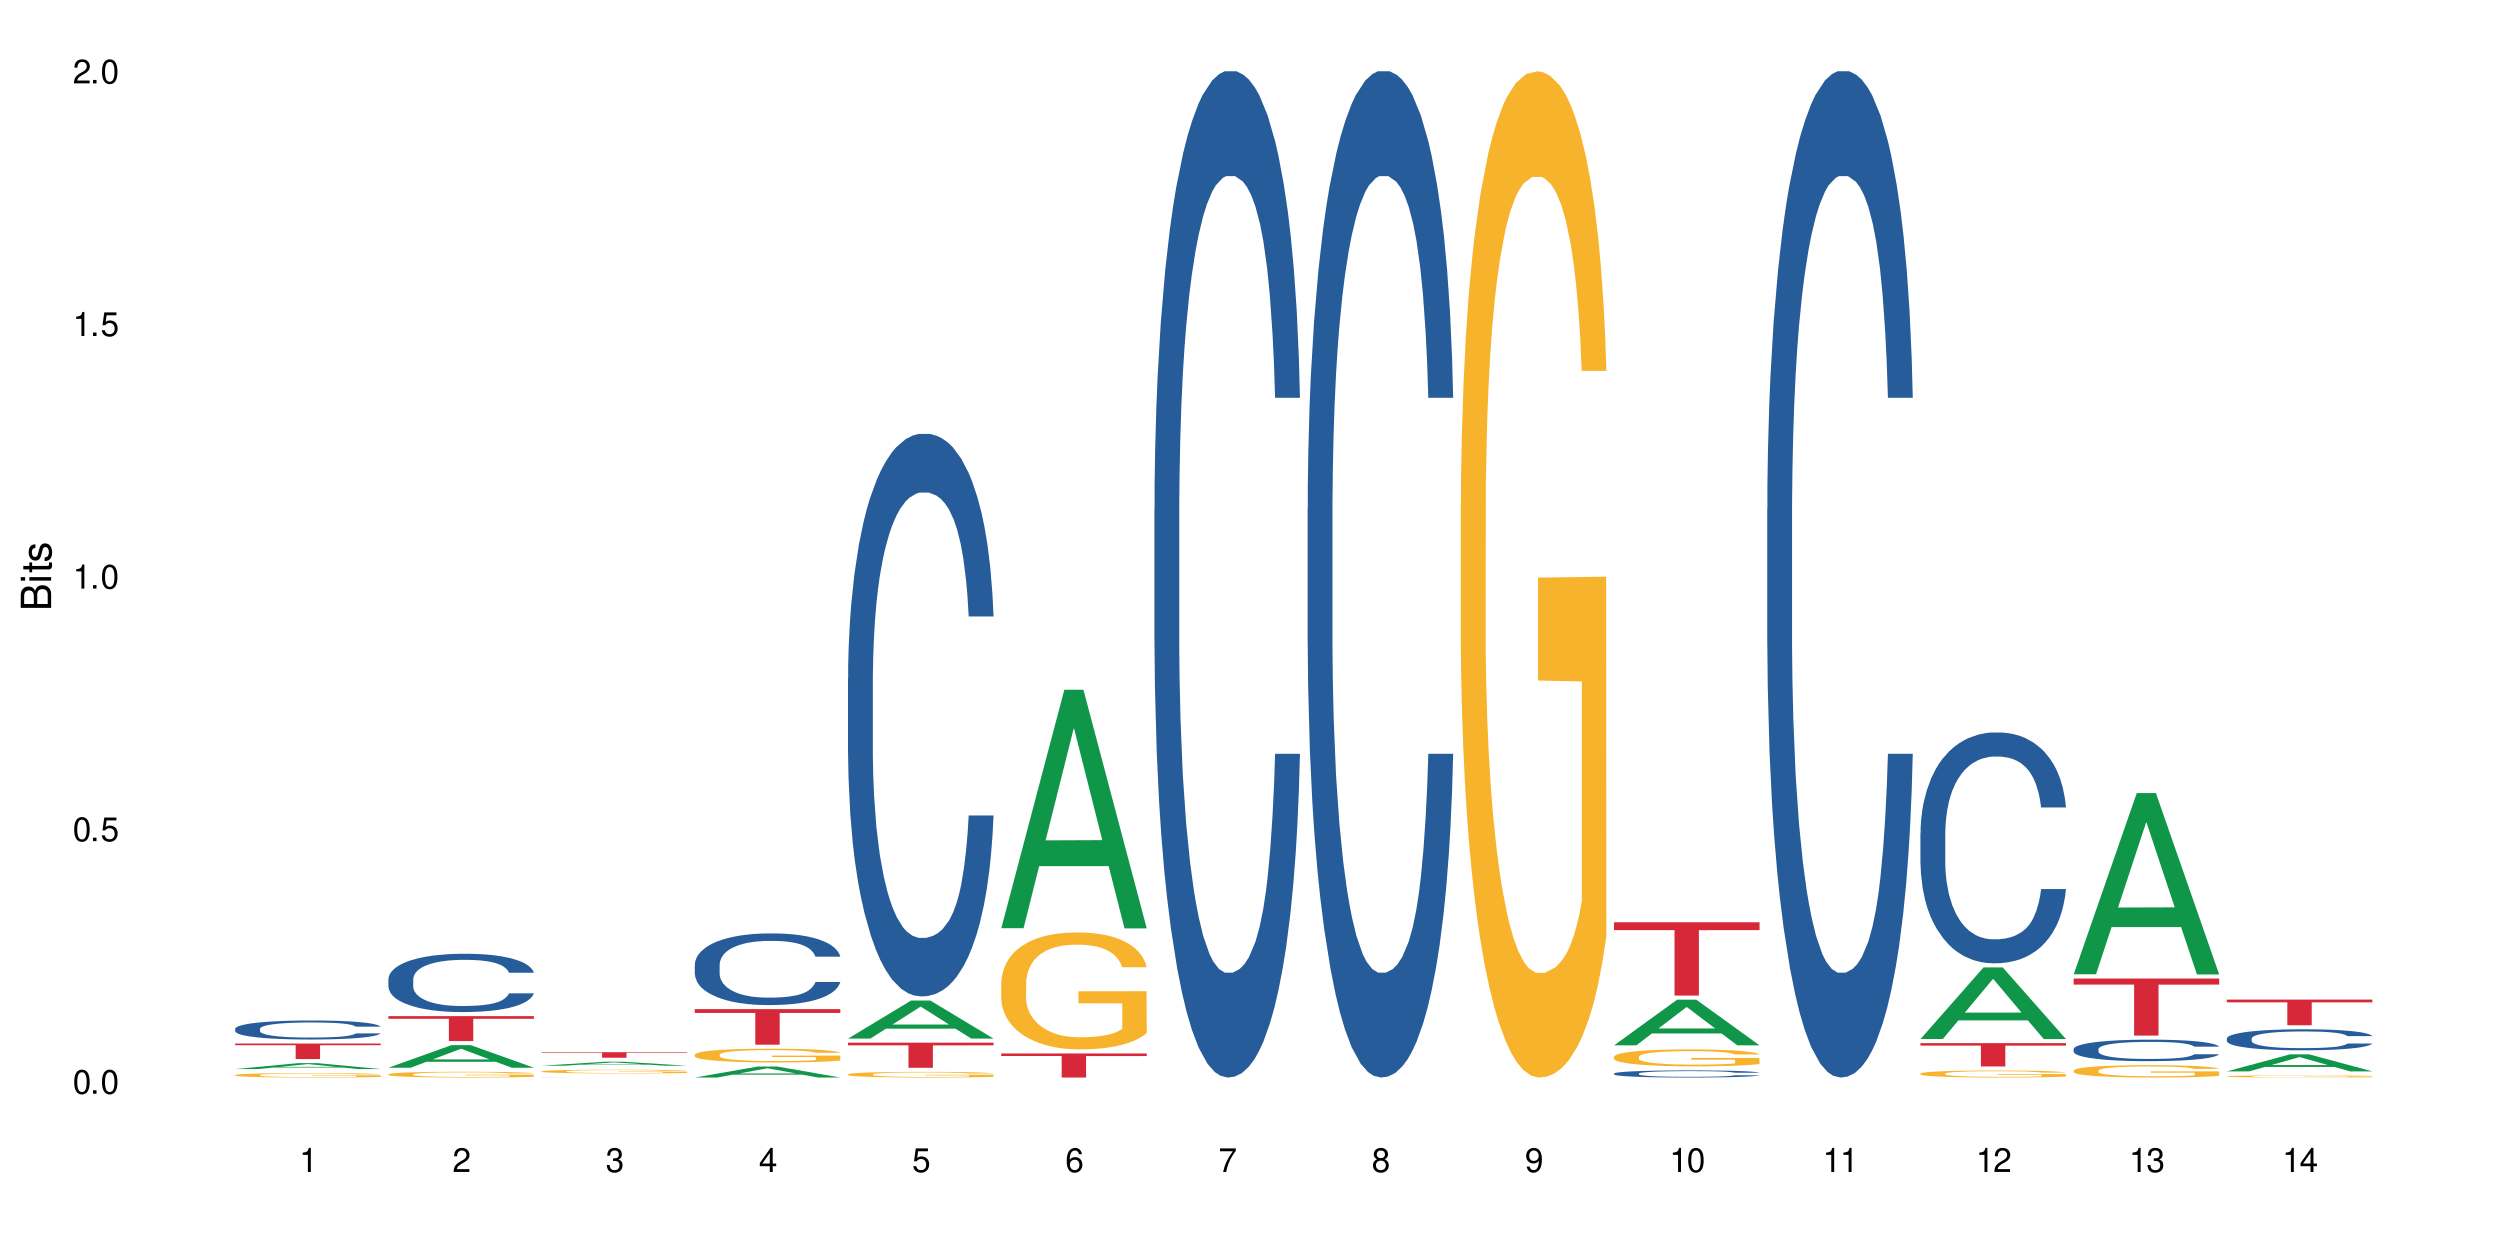 <?xml version="1.0" encoding="UTF-8"?>
<svg xmlns="http://www.w3.org/2000/svg" xmlns:xlink="http://www.w3.org/1999/xlink" width="720" height="360" viewBox="0 0 720 360">
<defs>
<g>
<g id="glyph-0-0">
</g>
<g id="glyph-0-1">
<path d="M 2.641 -6.938 C 2 -6.938 1.422 -6.656 1.078 -6.172 C 0.641 -5.562 0.406 -4.641 0.406 -3.359 C 0.406 -1.016 1.188 0.219 2.641 0.219 C 4.078 0.219 4.859 -1.016 4.859 -3.297 C 4.859 -4.641 4.656 -5.547 4.203 -6.172 C 3.844 -6.656 3.281 -6.938 2.641 -6.938 Z M 2.641 -6.188 C 3.547 -6.188 4 -5.25 4 -3.375 C 4 -1.406 3.562 -0.484 2.625 -0.484 C 1.734 -0.484 1.281 -1.438 1.281 -3.344 C 1.281 -5.25 1.734 -6.188 2.641 -6.188 Z M 2.641 -6.188 "/>
</g>
<g id="glyph-0-2">
<path d="M 1.828 -1 L 0.828 -1 L 0.828 0 L 1.828 0 Z M 1.828 -1 "/>
</g>
<g id="glyph-0-3">
<path d="M 4.562 -6.797 L 1.062 -6.797 L 0.547 -3.094 L 1.328 -3.094 C 1.719 -3.562 2.047 -3.734 2.578 -3.734 C 3.484 -3.734 4.062 -3.109 4.062 -2.094 C 4.062 -1.125 3.484 -0.531 2.578 -0.531 C 1.828 -0.531 1.375 -0.906 1.188 -1.672 L 0.328 -1.672 C 0.453 -1.109 0.547 -0.844 0.75 -0.594 C 1.125 -0.078 1.828 0.219 2.594 0.219 C 3.969 0.219 4.922 -0.781 4.922 -2.219 C 4.922 -3.562 4.031 -4.484 2.719 -4.484 C 2.25 -4.484 1.859 -4.359 1.469 -4.062 L 1.734 -5.969 L 4.562 -5.969 Z M 4.562 -6.797 "/>
</g>
<g id="glyph-0-4">
<path d="M 2.484 -4.938 L 2.484 0 L 3.328 0 L 3.328 -6.938 L 2.766 -6.938 C 2.469 -5.875 2.281 -5.734 0.984 -5.562 L 0.984 -4.938 Z M 2.484 -4.938 "/>
</g>
<g id="glyph-0-5">
<path d="M 4.859 -0.828 L 1.281 -0.828 C 1.359 -1.406 1.672 -1.781 2.5 -2.281 L 3.469 -2.828 C 4.406 -3.344 4.906 -4.062 4.906 -4.906 C 4.906 -5.484 4.672 -6.031 4.266 -6.406 C 3.859 -6.766 3.375 -6.938 2.719 -6.938 C 1.859 -6.938 1.219 -6.625 0.844 -6.031 C 0.609 -5.672 0.5 -5.234 0.484 -4.531 L 1.328 -4.531 C 1.359 -5.016 1.406 -5.281 1.531 -5.516 C 1.75 -5.938 2.188 -6.203 2.703 -6.203 C 3.469 -6.203 4.031 -5.641 4.031 -4.891 C 4.031 -4.344 3.719 -3.859 3.125 -3.516 L 2.234 -3 C 0.812 -2.172 0.406 -1.531 0.328 -0.016 L 4.859 -0.016 Z M 4.859 -0.828 "/>
</g>
<g id="glyph-0-6">
<path d="M 2.125 -3.188 L 2.578 -3.188 C 3.5 -3.188 3.984 -2.766 3.984 -1.922 C 3.984 -1.062 3.469 -0.531 2.594 -0.531 C 1.656 -0.531 1.203 -1 1.156 -2.016 L 0.312 -2.016 C 0.344 -1.453 0.438 -1.094 0.609 -0.781 C 0.953 -0.109 1.625 0.219 2.547 0.219 C 3.953 0.219 4.859 -0.625 4.859 -1.938 C 4.859 -2.828 4.516 -3.297 3.703 -3.594 C 4.344 -3.844 4.656 -4.328 4.656 -5.031 C 4.656 -6.219 3.875 -6.938 2.578 -6.938 C 1.203 -6.938 0.484 -6.172 0.453 -4.703 L 1.297 -4.703 C 1.312 -5.125 1.344 -5.359 1.453 -5.578 C 1.641 -5.969 2.062 -6.203 2.594 -6.203 C 3.344 -6.203 3.797 -5.75 3.797 -5 C 3.797 -4.516 3.609 -4.219 3.25 -4.047 C 3.016 -3.953 2.703 -3.922 2.125 -3.906 Z M 2.125 -3.188 "/>
</g>
<g id="glyph-0-7">
<path d="M 3.141 -1.672 L 3.141 0 L 3.984 0 L 3.984 -1.672 L 4.984 -1.672 L 4.984 -2.438 L 3.984 -2.438 L 3.984 -6.938 L 3.359 -6.938 L 0.266 -2.578 L 0.266 -1.672 Z M 3.141 -2.438 L 1 -2.438 L 3.141 -5.5 Z M 3.141 -2.438 "/>
</g>
<g id="glyph-0-8">
<path d="M 4.781 -5.125 C 4.609 -6.266 3.891 -6.938 2.844 -6.938 C 2.094 -6.938 1.422 -6.578 1.031 -5.953 C 0.594 -5.266 0.406 -4.422 0.406 -3.172 C 0.406 -2 0.578 -1.25 0.984 -0.641 C 1.359 -0.078 1.953 0.219 2.703 0.219 C 3.984 0.219 4.922 -0.75 4.922 -2.094 C 4.922 -3.375 4.062 -4.281 2.844 -4.281 C 2.172 -4.281 1.641 -4.031 1.281 -3.516 C 1.281 -5.234 1.828 -6.188 2.797 -6.188 C 3.391 -6.188 3.797 -5.797 3.938 -5.125 Z M 2.734 -3.531 C 3.547 -3.531 4.062 -2.953 4.062 -2.031 C 4.062 -1.156 3.484 -0.531 2.703 -0.531 C 1.922 -0.531 1.328 -1.188 1.328 -2.078 C 1.328 -2.938 1.906 -3.531 2.734 -3.531 Z M 2.734 -3.531 "/>
</g>
<g id="glyph-0-9">
<path d="M 4.984 -6.797 L 0.438 -6.797 L 0.438 -5.969 L 4.109 -5.969 C 2.5 -3.656 1.828 -2.234 1.328 0 L 2.219 0 C 2.594 -2.172 3.453 -4.047 4.984 -6.094 Z M 4.984 -6.797 "/>
</g>
<g id="glyph-0-10">
<path d="M 3.75 -3.656 C 4.469 -4.094 4.688 -4.438 4.688 -5.078 C 4.688 -6.172 3.844 -6.938 2.641 -6.938 C 1.438 -6.938 0.594 -6.172 0.594 -5.094 C 0.594 -4.438 0.812 -4.094 1.516 -3.656 C 0.734 -3.266 0.359 -2.703 0.359 -1.922 C 0.359 -0.656 1.281 0.219 2.641 0.219 C 3.984 0.219 4.922 -0.656 4.922 -1.922 C 4.922 -2.703 4.531 -3.266 3.75 -3.656 Z M 2.641 -6.188 C 3.359 -6.188 3.812 -5.75 3.812 -5.062 C 3.812 -4.406 3.344 -3.984 2.641 -3.984 C 1.922 -3.984 1.453 -4.406 1.453 -5.078 C 1.453 -5.75 1.922 -6.188 2.641 -6.188 Z M 2.641 -3.266 C 3.484 -3.266 4.062 -2.719 4.062 -1.906 C 4.062 -1.078 3.484 -0.531 2.625 -0.531 C 1.797 -0.531 1.219 -1.094 1.219 -1.906 C 1.219 -2.719 1.781 -3.266 2.641 -3.266 Z M 2.641 -3.266 "/>
</g>
<g id="glyph-0-11">
<path d="M 0.516 -1.578 C 0.672 -0.453 1.406 0.219 2.438 0.219 C 3.188 0.219 3.859 -0.141 4.266 -0.766 C 4.688 -1.453 4.891 -2.297 4.891 -3.547 C 4.891 -4.719 4.703 -5.453 4.312 -6.078 C 3.938 -6.641 3.344 -6.938 2.594 -6.938 C 1.297 -6.938 0.359 -5.969 0.359 -4.625 C 0.359 -3.344 1.234 -2.453 2.453 -2.453 C 3.094 -2.453 3.578 -2.672 4.016 -3.203 C 4 -1.484 3.469 -0.531 2.5 -0.531 C 1.906 -0.531 1.484 -0.906 1.359 -1.578 Z M 2.578 -6.203 C 3.375 -6.203 3.969 -5.531 3.969 -4.641 C 3.969 -3.797 3.391 -3.188 2.547 -3.188 C 1.734 -3.188 1.234 -3.766 1.234 -4.688 C 1.234 -5.562 1.797 -6.203 2.578 -6.203 Z M 2.578 -6.203 "/>
</g>
<g id="glyph-1-0">
</g>
<g id="glyph-1-1">
<path d="M 0 -0.953 L 0 -4.891 C 0 -5.719 -0.234 -6.344 -0.734 -6.797 C -1.188 -7.234 -1.812 -7.469 -2.5 -7.469 C -3.547 -7.469 -4.188 -7 -4.625 -5.875 C -4.984 -6.688 -5.625 -7.094 -6.531 -7.094 C -7.172 -7.094 -7.734 -6.859 -8.141 -6.391 C -8.562 -5.922 -8.75 -5.344 -8.75 -4.5 L -8.75 -0.953 Z M -4.984 -2.062 L -7.766 -2.062 L -7.766 -4.219 C -7.766 -4.844 -7.688 -5.203 -7.453 -5.5 C -7.219 -5.812 -6.859 -5.969 -6.375 -5.969 C -5.891 -5.969 -5.531 -5.812 -5.297 -5.5 C -5.062 -5.203 -4.984 -4.844 -4.984 -4.219 Z M -0.984 -2.062 L -4 -2.062 L -4 -4.781 C -4 -5.766 -3.438 -6.359 -2.484 -6.359 C -1.547 -6.359 -0.984 -5.766 -0.984 -4.781 Z M -0.984 -2.062 "/>
</g>
<g id="glyph-1-2">
<path d="M -6.281 -1.797 L -6.281 -0.797 L 0 -0.797 L 0 -1.797 Z M -8.75 -1.797 L -8.75 -0.797 L -7.484 -0.797 L -7.484 -1.797 Z M -8.75 -1.797 "/>
</g>
<g id="glyph-1-3">
<path d="M -6.281 -3.047 L -6.281 -2.016 L -8.016 -2.016 L -8.016 -1.016 L -6.281 -1.016 L -6.281 -0.172 L -5.469 -0.172 L -5.469 -1.016 L -0.719 -1.016 C -0.078 -1.016 0.281 -1.453 0.281 -2.234 C 0.281 -2.5 0.25 -2.719 0.188 -3.047 L -0.641 -3.047 C -0.609 -2.906 -0.594 -2.766 -0.594 -2.562 C -0.594 -2.141 -0.719 -2.016 -1.156 -2.016 L -5.469 -2.016 L -5.469 -3.047 Z M -6.281 -3.047 "/>
</g>
<g id="glyph-1-4">
<path d="M -4.531 -5.25 C -5.766 -5.25 -6.469 -4.422 -6.469 -2.969 C -6.469 -1.516 -5.719 -0.562 -4.547 -0.562 C -3.562 -0.562 -3.094 -1.062 -2.734 -2.562 L -2.516 -3.484 C -2.344 -4.188 -2.094 -4.469 -1.641 -4.469 C -1.047 -4.469 -0.641 -3.875 -0.641 -3 C -0.641 -2.453 -0.797 -2 -1.062 -1.75 C -1.25 -1.594 -1.422 -1.531 -1.875 -1.469 L -1.875 -0.406 C -0.422 -0.453 0.281 -1.266 0.281 -2.922 C 0.281 -4.5 -0.5 -5.516 -1.719 -5.516 C -2.656 -5.516 -3.172 -4.984 -3.469 -3.734 L -3.703 -2.766 C -3.891 -1.953 -4.156 -1.609 -4.594 -1.609 C -5.188 -1.609 -5.547 -2.125 -5.547 -2.938 C -5.547 -3.75 -5.203 -4.172 -4.531 -4.203 Z M -4.531 -5.25 "/>
</g>
</g>
</defs>
<rect x="-72" y="-36" width="864" height="432" fill="rgb(100%, 100%, 100%)" fill-opacity="1"/>
<path fill-rule="nonzero" fill="rgb(6.275%, 58.824%, 28.235%)" fill-opacity="1" d="M 67.73 307.895 L 67.777 307.891 L 85.914 306.18 L 91.422 306.18 L 109.648 307.895 L 103.242 307.895 L 98.676 307.449 L 78.656 307.449 L 74.18 307.895 L 67.73 307.895 L 80.582 307.262 L 96.84 307.262 L 88.734 306.461 L 88.645 306.461 L 88.555 306.465 L 80.539 307.262 L 80.582 307.262 Z M 67.73 307.895 "/>
<path fill-rule="nonzero" fill="rgb(14.51%, 36.078%, 60%)" fill-opacity="1" d="M 67.73 296.289 L 67.781 296.281 L 67.781 296.164 L 67.934 295.973 L 68.293 295.73 L 68.652 295.566 L 69.57 295.273 L 70.848 294.988 L 72.18 294.766 L 73.148 294.637 L 74.02 294.535 L 76.012 294.352 L 77.289 294.258 L 78.672 294.172 L 80.355 294.086 L 81.582 294.035 L 84.344 293.957 L 86.391 293.922 L 87.973 293.906 L 91.398 293.906 L 93.441 293.926 L 94.926 293.953 L 96.562 293.992 L 97.941 294.035 L 100.344 294.148 L 102.492 294.285 L 103.461 294.367 L 104.996 294.523 L 106.172 294.672 L 106.988 294.801 L 107.91 294.988 L 108.727 295.211 L 109.34 295.469 L 109.648 295.684 L 102.492 295.684 L 102.133 295.48 L 101.723 295.328 L 100.957 295.121 L 100.191 294.977 L 99.117 294.832 L 98.145 294.738 L 96.816 294.641 L 95.641 294.582 L 94.414 294.535 L 93.238 294.508 L 90.988 294.477 L 88.383 294.477 L 87.41 294.488 L 85.418 294.527 L 84.344 294.562 L 82.812 294.633 L 81.738 294.695 L 80.461 294.797 L 79.59 294.883 L 78.516 295.012 L 77.75 295.129 L 76.883 295.293 L 76.371 295.418 L 75.91 295.559 L 75.5 295.723 L 75.195 295.898 L 74.988 296.082 L 74.887 296.262 L 74.887 297.039 L 74.988 297.219 L 75.246 297.43 L 75.91 297.734 L 76.883 298 L 78.004 298.207 L 79.078 298.359 L 79.691 298.43 L 80.512 298.508 L 81.789 298.609 L 83.629 298.707 L 84.703 298.75 L 86.34 298.789 L 88.023 298.809 L 90.273 298.809 L 92.27 298.789 L 93.598 298.766 L 94.977 298.723 L 96.867 298.641 L 98.043 298.559 L 99.066 298.465 L 99.832 298.367 L 100.344 298.289 L 101.109 298.133 L 101.723 297.965 L 102.184 297.789 L 102.492 297.617 L 109.648 297.617 L 109.34 297.816 L 108.883 298.012 L 108.422 298.16 L 107.707 298.332 L 106.887 298.488 L 105.711 298.664 L 104.742 298.777 L 103.461 298.902 L 102.285 299 L 101.008 299.086 L 99.117 299.184 L 97.891 299.234 L 96.562 299.277 L 94.977 299.32 L 92.984 299.355 L 90.836 299.375 L 88.844 299.379 L 86.695 299.367 L 85.109 299.348 L 83.016 299.305 L 80.41 299.215 L 78.516 299.117 L 77.035 299.023 L 75.758 298.926 L 74.324 298.789 L 72.484 298.57 L 71.359 298.398 L 70.594 298.258 L 69.723 298.062 L 69.109 297.887 L 68.395 297.609 L 67.883 297.254 L 67.73 296.977 Z M 67.73 296.289 "/>
<path fill-rule="nonzero" fill="rgb(96.863%, 70.196%, 16.863%)" fill-opacity="1" d="M 67.73 309.605 L 67.781 309.602 L 67.781 309.578 L 67.988 309.527 L 68.496 309.457 L 69.164 309.395 L 69.879 309.352 L 70.34 309.324 L 71.105 309.289 L 71.77 309.266 L 73.457 309.211 L 75.602 309.164 L 76.777 309.145 L 78.109 309.121 L 80 309.102 L 80.867 309.094 L 83.527 309.074 L 86.543 309.062 L 89.863 309.059 L 91.398 309.059 L 93.496 309.066 L 96.355 309.078 L 97.992 309.09 L 99.27 309.102 L 100.602 309.117 L 102.234 309.141 L 103.77 309.168 L 104.996 309.195 L 106.223 309.23 L 107.246 309.266 L 108.113 309.309 L 108.883 309.355 L 109.34 309.398 L 109.648 309.438 L 102.543 309.438 L 102.133 309.398 L 101.672 309.367 L 100.906 309.328 L 100.141 309.301 L 99.375 309.277 L 97.941 309.246 L 96.715 309.23 L 95.18 309.211 L 93.699 309.203 L 92.012 309.195 L 90.988 309.191 L 88.281 309.191 L 85.828 309.199 L 84.395 309.211 L 83.375 309.219 L 81.941 309.238 L 81.074 309.25 L 79.027 309.297 L 78.004 309.328 L 77.445 309.352 L 76.727 309.387 L 76.215 309.418 L 75.652 309.465 L 75.348 309.5 L 74.938 309.578 L 74.887 309.785 L 75.039 309.832 L 75.348 309.879 L 75.758 309.922 L 76.371 309.965 L 76.984 310 L 78.059 310.043 L 78.977 310.074 L 79.691 310.094 L 81.074 310.125 L 81.637 310.137 L 82.965 310.156 L 84.344 310.172 L 86.031 310.188 L 87.309 310.195 L 89.355 310.199 L 91.961 310.199 L 95.027 310.191 L 96.969 310.184 L 98.301 310.176 L 99.168 310.168 L 100.242 310.152 L 101.008 310.141 L 101.723 310.129 L 102.594 310.109 L 102.594 309.832 L 89.969 309.828 L 89.969 309.699 L 109.598 309.699 L 109.648 310.152 L 108.574 310.184 L 107.246 310.215 L 105.969 310.238 L 104.637 310.258 L 102.746 310.281 L 101.215 310.293 L 98.863 310.309 L 96.715 310.32 L 94.465 310.328 L 92.473 310.332 L 88.023 310.332 L 85.777 310.324 L 83.988 310.312 L 82.352 310.301 L 80.715 310.285 L 78.672 310.262 L 77.34 310.242 L 75.961 310.219 L 74.582 310.188 L 73.355 310.156 L 72.535 310.133 L 71.719 310.105 L 70.848 310.07 L 70.031 310.031 L 69.418 309.996 L 68.855 309.953 L 68.445 309.918 L 68.039 309.863 L 67.832 309.82 L 67.73 309.785 Z M 67.73 309.605 "/>
<path fill-rule="nonzero" fill="rgb(83.922%, 15.686%, 22.353%)" fill-opacity="1" d="M 67.73 300.543 L 109.648 300.543 L 109.648 301.023 L 92.18 301.027 L 92.18 305.016 L 85.148 305.016 L 85.148 301.031 L 85.047 301.023 L 67.73 301.023 Z M 67.73 300.543 "/>
<path fill-rule="nonzero" fill="rgb(6.275%, 58.824%, 28.235%)" fill-opacity="1" d="M 111.855 307.5 L 111.898 307.496 L 130.035 300.992 L 135.543 300.992 L 153.77 307.508 L 147.367 307.508 L 142.801 305.805 L 122.781 305.805 L 118.301 307.5 L 111.855 307.5 L 124.707 305.102 L 140.961 305.098 L 132.855 302.055 L 132.766 302.051 L 132.68 302.066 L 124.66 305.098 L 124.707 305.102 Z M 111.855 307.5 "/>
<path fill-rule="nonzero" fill="rgb(14.51%, 36.078%, 60%)" fill-opacity="1" d="M 111.855 281.996 L 111.906 281.98 L 111.906 281.613 L 112.059 281.031 L 112.418 280.293 L 112.773 279.789 L 113.695 278.883 L 114.973 278.008 L 116.301 277.336 L 117.273 276.938 L 118.141 276.629 L 120.137 276.062 L 121.414 275.77 L 122.793 275.512 L 124.48 275.25 L 125.707 275.098 L 128.469 274.852 L 130.512 274.742 L 132.098 274.699 L 135.523 274.699 L 137.566 274.758 L 139.047 274.836 L 140.684 274.957 L 142.066 275.098 L 144.469 275.434 L 146.613 275.863 L 147.586 276.109 L 149.117 276.582 L 150.293 277.043 L 151.113 277.441 L 152.031 278.008 L 152.852 278.699 L 153.465 279.48 L 153.77 280.141 L 146.613 280.141 L 146.258 279.527 L 145.848 279.051 L 145.082 278.422 L 144.312 277.98 L 143.242 277.535 L 142.27 277.242 L 140.941 276.953 L 139.766 276.77 L 138.539 276.629 L 137.363 276.539 L 135.113 276.445 L 132.504 276.445 L 131.535 276.477 L 129.539 276.598 L 128.469 276.707 L 126.934 276.922 L 125.859 277.121 L 124.582 277.426 L 123.715 277.688 L 122.641 278.086 L 121.875 278.438 L 121.004 278.945 L 120.492 279.328 L 120.031 279.758 L 119.625 280.262 L 119.316 280.801 L 119.113 281.367 L 119.012 281.918 L 119.012 284.297 L 119.113 284.848 L 119.367 285.492 L 120.031 286.426 L 121.004 287.242 L 122.129 287.883 L 123.203 288.344 L 123.816 288.559 L 124.633 288.805 L 125.91 289.109 L 127.75 289.418 L 128.824 289.539 L 130.461 289.664 L 132.148 289.723 L 134.398 289.723 L 136.391 289.664 L 137.719 289.586 L 139.102 289.465 L 140.992 289.203 L 142.168 288.957 L 143.188 288.668 L 143.957 288.375 L 144.469 288.129 L 145.234 287.656 L 145.848 287.133 L 146.309 286.598 L 146.613 286.074 L 153.77 286.074 L 153.465 286.688 L 153.004 287.285 L 152.543 287.73 L 151.828 288.27 L 151.012 288.742 L 149.836 289.281 L 148.863 289.633 L 147.586 290.016 L 146.41 290.309 L 145.133 290.566 L 143.242 290.875 L 142.012 291.027 L 140.684 291.164 L 139.102 291.289 L 137.105 291.395 L 134.961 291.457 L 132.965 291.473 L 130.82 291.441 L 129.234 291.379 L 127.137 291.242 L 124.531 290.965 L 122.641 290.676 L 121.156 290.383 L 119.879 290.078 L 118.449 289.664 L 116.609 288.988 L 115.484 288.469 L 114.715 288.039 L 113.848 287.441 L 113.234 286.902 L 112.52 286.043 L 112.008 284.957 L 111.855 284.113 Z M 111.855 281.996 "/>
<path fill-rule="nonzero" fill="rgb(96.863%, 70.196%, 16.863%)" fill-opacity="1" d="M 111.855 309.383 L 111.906 309.379 L 111.906 309.352 L 112.109 309.281 L 112.621 309.188 L 113.285 309.109 L 114 309.051 L 114.461 309.02 L 115.227 308.973 L 115.891 308.938 L 117.578 308.871 L 119.727 308.809 L 120.902 308.781 L 122.23 308.754 L 124.121 308.727 L 124.992 308.715 L 127.648 308.691 L 130.664 308.676 L 133.988 308.672 L 135.523 308.672 L 137.617 308.68 L 140.48 308.695 L 142.117 308.711 L 143.395 308.727 L 144.723 308.746 L 146.359 308.773 L 147.891 308.812 L 149.117 308.848 L 150.348 308.895 L 151.367 308.941 L 152.238 308.996 L 153.004 309.059 L 153.465 309.113 L 153.77 309.164 L 146.664 309.164 L 146.258 309.113 L 145.797 309.07 L 145.031 309.02 L 144.262 308.984 L 143.496 308.957 L 142.066 308.918 L 140.84 308.891 L 139.305 308.871 L 137.82 308.855 L 136.137 308.848 L 135.113 308.844 L 132.402 308.844 L 129.949 308.855 L 128.52 308.867 L 127.496 308.879 L 126.066 308.902 L 125.195 308.922 L 124.684 308.934 L 123.152 308.98 L 122.129 309.023 L 121.566 309.051 L 120.852 309.098 L 120.34 309.137 L 119.777 309.199 L 119.469 309.242 L 119.062 309.348 L 119.012 309.621 L 119.164 309.68 L 119.469 309.742 L 119.879 309.797 L 120.492 309.852 L 121.105 309.898 L 122.18 309.957 L 123.102 309.996 L 123.816 310.02 L 125.195 310.062 L 125.758 310.074 L 127.086 310.102 L 128.469 310.125 L 130.152 310.145 L 131.434 310.152 L 133.477 310.16 L 136.082 310.16 L 139.152 310.148 L 141.094 310.137 L 142.422 310.125 L 143.293 310.117 L 144.363 310.098 L 145.133 310.082 L 145.848 310.066 L 146.715 310.039 L 146.715 309.68 L 134.09 309.676 L 134.09 309.508 L 153.719 309.504 L 153.77 310.098 L 152.699 310.141 L 151.367 310.18 L 150.09 310.211 L 148.762 310.234 L 146.871 310.266 L 145.336 310.281 L 142.984 310.305 L 140.84 310.316 L 138.59 310.328 L 136.594 310.332 L 134.242 310.332 L 132.148 310.328 L 129.898 310.32 L 128.109 310.309 L 126.473 310.293 L 124.84 310.273 L 122.793 310.242 L 121.465 310.215 L 120.082 310.184 L 118.703 310.145 L 117.477 310.105 L 116.66 310.074 L 115.84 310.035 L 114.973 309.992 L 114.152 309.938 L 113.539 309.891 L 112.98 309.84 L 112.57 309.789 L 112.16 309.723 L 111.957 309.668 L 111.855 309.617 Z M 111.855 309.383 "/>
<path fill-rule="nonzero" fill="rgb(83.922%, 15.686%, 22.353%)" fill-opacity="1" d="M 111.855 292.637 L 153.77 292.637 L 153.77 293.406 L 136.301 293.414 L 136.301 299.828 L 129.273 299.828 L 129.273 293.418 L 129.172 293.406 L 111.855 293.406 Z M 111.855 292.637 "/>
<path fill-rule="nonzero" fill="rgb(6.275%, 58.824%, 28.235%)" fill-opacity="1" d="M 155.977 306.926 L 156.023 306.922 L 174.16 305.785 L 179.668 305.785 L 197.895 306.926 L 191.488 306.926 L 186.922 306.629 L 166.902 306.629 L 162.426 306.926 L 155.977 306.926 L 168.828 306.504 L 185.086 306.504 L 176.98 305.973 L 176.801 305.973 L 168.785 306.504 L 168.828 306.504 Z M 155.977 306.926 "/>
<path fill-rule="nonzero" fill="rgb(14.51%, 36.078%, 60%)" fill-opacity="1" d="M 155.977 310.32 L 156.027 310.32 L 156.18 310.316 L 157.816 310.316 L 159.094 310.312 L 164.258 310.312 L 165.535 310.309 L 188.59 310.309 L 190.738 310.312 L 196.156 310.312 L 196.973 310.316 L 197.895 310.316 L 189.969 310.316 L 189.203 310.312 L 165.996 310.312 L 165.129 310.316 L 163.234 310.316 L 163.133 310.32 L 163.133 310.324 L 164.156 310.324 L 165.129 310.328 L 189.969 310.328 L 190.43 310.324 L 197.895 310.324 L 197.586 310.324 L 197.129 310.328 L 192.988 310.328 L 191.707 310.332 L 164.004 310.332 L 162.57 310.328 L 157.969 310.328 L 157.355 310.324 L 156.129 310.324 Z M 155.977 310.32 "/>
<path fill-rule="nonzero" fill="rgb(96.863%, 70.196%, 16.863%)" fill-opacity="1" d="M 155.977 308.543 L 156.027 308.539 L 156.027 308.52 L 156.234 308.477 L 156.742 308.418 L 157.41 308.371 L 158.125 308.332 L 158.582 308.309 L 159.352 308.281 L 160.016 308.262 L 161.703 308.219 L 163.848 308.176 L 165.023 308.16 L 166.355 308.145 L 168.246 308.125 L 169.113 308.117 L 171.773 308.102 L 174.789 308.094 L 178.109 308.09 L 179.645 308.09 L 181.742 308.094 L 184.602 308.105 L 186.238 308.113 L 187.516 308.125 L 188.848 308.137 L 190.48 308.156 L 192.016 308.18 L 193.242 308.203 L 194.469 308.23 L 195.492 308.262 L 196.359 308.297 L 197.129 308.336 L 197.586 308.371 L 197.895 308.402 L 190.789 308.402 L 190.379 308.371 L 189.918 308.344 L 189.152 308.312 L 188.387 308.289 L 187.617 308.27 L 186.188 308.246 L 184.961 308.23 L 183.426 308.219 L 181.945 308.207 L 180.258 308.203 L 179.234 308.199 L 176.527 308.199 L 174.074 308.207 L 172.641 308.215 L 171.617 308.223 L 170.188 308.238 L 169.32 308.25 L 168.809 308.258 L 167.273 308.285 L 166.25 308.312 L 165.688 308.332 L 164.973 308.359 L 164.461 308.387 L 163.898 308.426 L 163.594 308.453 L 163.184 308.52 L 163.133 308.691 L 163.285 308.73 L 163.594 308.77 L 164.004 308.805 L 164.617 308.84 L 165.23 308.867 L 166.305 308.906 L 167.223 308.93 L 167.938 308.949 L 169.32 308.973 L 169.883 308.98 L 171.211 309 L 172.59 309.012 L 174.277 309.023 L 175.555 309.031 L 177.602 309.035 L 180.207 309.035 L 183.273 309.031 L 185.215 309.023 L 186.547 309.016 L 187.414 309.008 L 188.488 308.996 L 189.254 308.988 L 189.969 308.977 L 190.84 308.961 L 190.84 308.73 L 178.215 308.73 L 178.215 308.621 L 197.844 308.621 L 197.895 308.996 L 196.82 309.023 L 195.492 309.047 L 194.215 309.066 L 192.883 309.082 L 190.992 309.102 L 189.461 309.113 L 187.109 309.125 L 184.961 309.137 L 182.711 309.141 L 180.719 309.145 L 176.27 309.145 L 174.023 309.137 L 172.234 309.129 L 170.598 309.121 L 168.961 309.109 L 166.918 309.086 L 165.586 309.07 L 164.207 309.051 L 162.828 309.027 L 161.602 309 L 160.781 308.98 L 159.965 308.957 L 159.094 308.93 L 158.277 308.895 L 157.664 308.867 L 157.102 308.832 L 156.691 308.801 L 156.285 308.758 L 156.078 308.723 L 155.977 308.691 Z M 155.977 308.543 "/>
<path fill-rule="nonzero" fill="rgb(83.922%, 15.686%, 22.353%)" fill-opacity="1" d="M 155.977 303.027 L 197.895 303.027 L 197.895 303.199 L 180.426 303.199 L 180.426 304.621 L 173.395 304.621 L 173.395 303.203 L 173.293 303.199 L 155.977 303.199 Z M 155.977 303.027 "/>
<path fill-rule="nonzero" fill="rgb(6.275%, 58.824%, 28.235%)" fill-opacity="1" d="M 200.102 310.328 L 200.145 310.328 L 218.281 307.152 L 223.789 307.152 L 242.016 310.332 L 235.613 310.332 L 231.047 309.504 L 211.027 309.504 L 206.547 310.328 L 200.102 310.328 L 212.953 309.16 L 229.207 309.156 L 221.102 307.672 L 221.012 307.668 L 220.926 307.676 L 212.906 309.156 L 212.953 309.16 Z M 200.102 310.328 "/>
<path fill-rule="nonzero" fill="rgb(14.51%, 36.078%, 60%)" fill-opacity="1" d="M 200.102 277.809 L 200.152 277.789 L 200.152 277.336 L 200.305 276.621 L 200.664 275.715 L 201.02 275.094 L 201.941 273.98 L 203.219 272.906 L 204.547 272.074 L 205.52 271.586 L 206.387 271.207 L 208.383 270.512 L 209.66 270.152 L 211.039 269.832 L 212.727 269.512 L 213.953 269.324 L 216.715 269.02 L 218.758 268.891 L 220.344 268.832 L 223.77 268.832 L 225.812 268.906 L 227.293 269.004 L 228.93 269.152 L 230.312 269.324 L 232.715 269.738 L 234.859 270.266 L 235.832 270.566 L 237.363 271.152 L 238.539 271.719 L 239.359 272.207 L 240.277 272.906 L 241.098 273.754 L 241.711 274.715 L 242.016 275.527 L 234.859 275.527 L 234.504 274.773 L 234.094 274.188 L 233.328 273.414 L 232.559 272.867 L 231.488 272.32 L 230.516 271.965 L 229.188 271.605 L 228.012 271.379 L 226.785 271.207 L 225.609 271.094 L 223.359 270.98 L 220.75 270.98 L 219.781 271.02 L 217.785 271.172 L 216.715 271.305 L 215.18 271.566 L 214.105 271.812 L 212.828 272.188 L 211.961 272.512 L 210.887 273 L 210.117 273.434 L 209.25 274.055 L 208.738 274.527 L 208.277 275.055 L 207.871 275.68 L 207.562 276.34 L 207.359 277.035 L 207.258 277.715 L 207.258 280.637 L 207.359 281.316 L 207.613 282.109 L 208.277 283.258 L 209.25 284.258 L 210.375 285.051 L 211.449 285.617 L 212.062 285.879 L 212.879 286.184 L 214.156 286.559 L 215.996 286.938 L 217.07 287.086 L 218.707 287.238 L 220.395 287.312 L 222.645 287.312 L 224.637 287.238 L 225.965 287.145 L 227.348 286.992 L 229.238 286.672 L 230.414 286.371 L 231.434 286.012 L 232.203 285.652 L 232.715 285.352 L 233.48 284.77 L 234.094 284.125 L 234.555 283.465 L 234.859 282.824 L 242.016 282.824 L 241.711 283.578 L 241.25 284.316 L 240.789 284.863 L 240.074 285.523 L 239.258 286.105 L 238.082 286.766 L 237.109 287.199 L 235.832 287.672 L 234.656 288.031 L 233.379 288.352 L 231.488 288.727 L 230.258 288.918 L 228.93 289.086 L 227.348 289.238 L 225.352 289.371 L 223.207 289.445 L 221.211 289.465 L 219.066 289.426 L 217.48 289.352 L 215.383 289.18 L 212.777 288.84 L 210.887 288.484 L 209.402 288.125 L 208.125 287.746 L 206.695 287.238 L 204.855 286.41 L 203.73 285.766 L 202.961 285.238 L 202.094 284.504 L 201.48 283.844 L 200.766 282.789 L 200.254 281.449 L 200.102 280.41 Z M 200.102 277.809 "/>
<path fill-rule="nonzero" fill="rgb(96.863%, 70.196%, 16.863%)" fill-opacity="1" d="M 200.102 303.723 L 200.152 303.719 L 200.152 303.645 L 200.355 303.48 L 200.867 303.258 L 201.531 303.074 L 202.246 302.93 L 202.707 302.852 L 203.473 302.742 L 204.137 302.664 L 205.824 302.5 L 207.973 302.348 L 209.148 302.285 L 210.477 302.223 L 212.367 302.152 L 213.238 302.129 L 215.895 302.07 L 218.91 302.035 L 222.234 302.023 L 223.77 302.027 L 225.863 302.043 L 228.727 302.082 L 230.363 302.117 L 231.641 302.152 L 232.969 302.199 L 234.605 302.273 L 236.137 302.359 L 237.363 302.445 L 238.594 302.555 L 239.613 302.672 L 240.484 302.797 L 241.25 302.949 L 241.711 303.078 L 242.016 303.203 L 234.91 303.203 L 234.504 303.078 L 234.043 302.98 L 233.277 302.859 L 232.508 302.773 L 231.742 302.703 L 230.312 302.609 L 229.082 302.551 L 227.551 302.5 L 226.066 302.469 L 224.383 302.445 L 223.359 302.441 L 220.648 302.441 L 218.195 302.465 L 216.766 302.492 L 215.742 302.523 L 214.312 302.578 L 213.441 302.621 L 212.93 302.648 L 211.398 302.762 L 210.375 302.863 L 209.812 302.934 L 209.098 303.039 L 208.586 303.137 L 208.023 303.285 L 207.715 303.391 L 207.309 303.637 L 207.258 304.289 L 207.41 304.426 L 207.715 304.574 L 208.125 304.707 L 208.738 304.844 L 209.352 304.949 L 210.426 305.09 L 211.348 305.184 L 212.062 305.246 L 213.441 305.344 L 214.004 305.375 L 215.332 305.441 L 216.715 305.492 L 218.398 305.535 L 219.68 305.559 L 221.723 305.574 L 224.328 305.574 L 227.398 305.555 L 229.34 305.523 L 230.668 305.496 L 231.539 305.469 L 232.609 305.43 L 233.379 305.395 L 234.094 305.355 L 234.961 305.293 L 234.961 304.426 L 222.336 304.422 L 222.336 304.02 L 241.965 304.016 L 242.016 305.43 L 240.941 305.527 L 239.613 305.621 L 238.336 305.695 L 237.008 305.758 L 235.117 305.824 L 233.582 305.867 L 231.23 305.918 L 229.082 305.953 L 226.836 305.973 L 224.84 305.984 L 222.488 305.988 L 220.395 305.98 L 218.145 305.957 L 216.355 305.93 L 214.719 305.895 L 213.082 305.848 L 211.039 305.77 L 209.711 305.707 L 208.328 305.633 L 206.949 305.543 L 205.723 305.445 L 204.906 305.367 L 204.086 305.281 L 203.219 305.172 L 202.398 305.051 L 201.785 304.938 L 201.223 304.812 L 200.816 304.691 L 200.406 304.527 L 200.203 304.398 L 200.102 304.285 Z M 200.102 303.723 "/>
<path fill-rule="nonzero" fill="rgb(83.922%, 15.686%, 22.353%)" fill-opacity="1" d="M 200.102 290.629 L 242.016 290.629 L 242.016 291.723 L 224.547 291.73 L 224.547 300.859 L 217.52 300.859 L 217.52 291.742 L 217.418 291.723 L 200.102 291.723 Z M 200.102 290.629 "/>
<path fill-rule="nonzero" fill="rgb(6.275%, 58.824%, 28.235%)" fill-opacity="1" d="M 244.223 299.113 L 244.27 299.102 L 262.406 288.145 L 267.914 288.145 L 286.141 299.121 L 279.734 299.121 L 275.168 296.258 L 255.148 296.258 L 250.672 299.113 L 244.223 299.113 L 257.074 295.07 L 273.332 295.062 L 265.227 289.938 L 265.137 289.926 L 265.047 289.957 L 257.031 295.062 L 257.074 295.07 Z M 244.223 299.113 "/>
<path fill-rule="nonzero" fill="rgb(14.51%, 36.078%, 60%)" fill-opacity="1" d="M 244.223 195.465 L 244.273 195.316 L 244.273 191.766 L 244.426 186.137 L 244.785 179.027 L 245.145 174.145 L 246.062 165.406 L 247.34 156.965 L 248.672 150.449 L 249.641 146.602 L 250.512 143.637 L 252.504 138.16 L 253.781 135.348 L 255.164 132.828 L 256.848 130.312 L 258.074 128.832 L 260.836 126.461 L 262.883 125.426 L 264.465 124.98 L 267.891 124.98 L 269.934 125.574 L 271.418 126.312 L 273.055 127.496 L 274.434 128.832 L 276.836 132.09 L 278.984 136.234 L 279.953 138.605 L 281.488 143.195 L 282.664 147.637 L 283.48 151.488 L 284.402 156.965 L 285.219 163.629 L 285.832 171.18 L 286.141 177.547 L 278.984 177.547 L 278.625 171.625 L 278.215 167.035 L 277.449 160.965 L 276.684 156.668 L 275.609 152.375 L 274.637 149.562 L 273.309 146.746 L 272.133 144.973 L 270.906 143.637 L 269.73 142.75 L 267.48 141.863 L 264.875 141.863 L 263.902 142.156 L 261.91 143.344 L 260.836 144.379 L 259.305 146.453 L 258.23 148.375 L 256.953 151.34 L 256.082 153.855 L 255.008 157.707 L 254.242 161.113 L 253.371 166 L 252.863 169.699 L 252.402 173.848 L 251.992 178.734 L 251.688 183.914 L 251.48 189.395 L 251.379 194.727 L 251.379 217.68 L 251.48 223.008 L 251.738 229.227 L 252.402 238.262 L 253.371 246.109 L 254.496 252.328 L 255.57 256.77 L 256.184 258.844 L 257.004 261.215 L 258.281 264.176 L 260.121 267.137 L 261.195 268.32 L 262.828 269.504 L 264.516 270.098 L 266.766 270.098 L 268.758 269.504 L 270.09 268.766 L 271.469 267.582 L 273.359 265.062 L 274.535 262.695 L 275.559 259.879 L 276.324 257.066 L 276.836 254.699 L 277.602 250.105 L 278.215 245.074 L 278.676 239.891 L 278.984 234.855 L 286.141 234.855 L 285.832 240.777 L 285.371 246.555 L 284.914 250.848 L 284.195 256.031 L 283.379 260.621 L 282.203 265.805 L 281.23 269.211 L 279.953 272.91 L 278.777 275.727 L 277.5 278.242 L 275.609 281.203 L 274.383 282.684 L 273.055 284.016 L 271.469 285.203 L 269.477 286.238 L 267.328 286.832 L 265.336 286.98 L 263.188 286.684 L 261.602 286.09 L 259.508 284.758 L 256.898 282.094 L 255.008 279.277 L 253.527 276.465 L 252.25 273.504 L 250.816 269.504 L 248.977 262.988 L 247.852 257.957 L 247.086 253.809 L 246.215 248.035 L 245.602 242.852 L 244.887 234.559 L 244.375 224.047 L 244.223 215.902 Z M 244.223 195.465 "/>
<path fill-rule="nonzero" fill="rgb(96.863%, 70.196%, 16.863%)" fill-opacity="1" d="M 244.223 309.395 L 244.273 309.395 L 244.273 309.363 L 244.477 309.297 L 244.988 309.203 L 245.652 309.129 L 246.371 309.066 L 246.828 309.035 L 247.598 308.992 L 248.262 308.957 L 249.949 308.891 L 252.094 308.828 L 253.27 308.801 L 254.602 308.777 L 256.492 308.746 L 257.359 308.738 L 260.02 308.715 L 263.035 308.699 L 266.355 308.695 L 267.891 308.695 L 269.988 308.703 L 272.848 308.719 L 274.484 308.734 L 275.762 308.746 L 277.094 308.766 L 278.727 308.797 L 280.262 308.832 L 281.488 308.867 L 282.715 308.914 L 283.738 308.961 L 284.605 309.016 L 285.371 309.078 L 285.832 309.129 L 286.141 309.184 L 279.035 309.184 L 278.625 309.129 L 278.164 309.09 L 277.398 309.039 L 276.633 309.004 L 275.863 308.977 L 274.434 308.938 L 273.207 308.914 L 271.672 308.891 L 270.191 308.879 L 268.504 308.867 L 264.773 308.867 L 262.32 308.875 L 260.887 308.887 L 259.863 308.902 L 258.434 308.922 L 257.566 308.941 L 257.055 308.953 L 255.52 309 L 254.496 309.043 L 253.934 309.07 L 253.219 309.113 L 252.707 309.156 L 252.145 309.215 L 251.84 309.258 L 251.43 309.359 L 251.379 309.629 L 251.531 309.688 L 251.84 309.75 L 252.25 309.801 L 252.863 309.859 L 253.477 309.902 L 254.547 309.961 L 255.469 310 L 256.184 310.027 L 257.566 310.066 L 258.129 310.078 L 259.457 310.105 L 260.836 310.129 L 262.523 310.145 L 263.801 310.156 L 265.848 310.16 L 268.453 310.16 L 271.52 310.152 L 273.461 310.141 L 274.793 310.129 L 275.66 310.117 L 276.734 310.102 L 277.5 310.086 L 278.215 310.07 L 279.086 310.047 L 279.086 309.688 L 266.461 309.688 L 266.461 309.52 L 286.09 309.516 L 286.141 310.102 L 285.066 310.141 L 283.738 310.18 L 282.461 310.211 L 281.129 310.238 L 279.238 310.266 L 277.707 310.281 L 275.355 310.305 L 273.207 310.316 L 270.957 310.328 L 268.965 310.332 L 266.613 310.332 L 264.516 310.328 L 262.27 310.32 L 260.477 310.309 L 258.844 310.293 L 257.207 310.273 L 255.164 310.242 L 253.832 310.219 L 252.453 310.188 L 251.074 310.148 L 249.848 310.109 L 249.027 310.078 L 248.211 310.039 L 247.34 309.996 L 246.523 309.945 L 245.91 309.898 L 245.348 309.848 L 244.938 309.797 L 244.531 309.73 L 244.324 309.676 L 244.223 309.629 Z M 244.223 309.395 "/>
<path fill-rule="nonzero" fill="rgb(83.922%, 15.686%, 22.353%)" fill-opacity="1" d="M 244.223 300.285 L 286.141 300.285 L 286.141 301.062 L 268.672 301.07 L 268.672 307.531 L 261.641 307.531 L 261.641 301.074 L 261.539 301.062 L 244.223 301.062 Z M 244.223 300.285 "/>
<path fill-rule="nonzero" fill="rgb(6.275%, 58.824%, 28.235%)" fill-opacity="1" d="M 288.348 267.316 L 288.391 267.25 L 306.527 198.652 L 312.035 198.652 L 330.262 267.379 L 323.859 267.379 L 319.289 249.441 L 299.273 249.441 L 294.793 267.316 L 288.348 267.316 L 301.199 242.02 L 317.453 241.957 L 309.348 209.883 L 309.258 209.816 L 309.172 210.012 L 301.152 241.957 L 301.199 242.02 Z M 288.348 267.316 "/>
<path fill-rule="nonzero" fill="rgb(96.863%, 70.196%, 16.863%)" fill-opacity="1" d="M 288.348 282.973 L 288.398 282.941 L 288.398 282.328 L 288.602 280.941 L 289.113 279.035 L 289.777 277.465 L 290.492 276.234 L 290.953 275.59 L 291.719 274.668 L 292.383 273.988 L 294.07 272.605 L 296.219 271.312 L 297.395 270.758 L 298.723 270.238 L 300.613 269.652 L 301.484 269.438 L 304.141 268.945 L 307.156 268.637 L 310.48 268.543 L 312.012 268.574 L 314.109 268.699 L 316.973 269.035 L 318.609 269.344 L 319.887 269.652 L 321.215 270.051 L 322.852 270.668 L 324.383 271.406 L 325.609 272.145 L 326.836 273.066 L 327.859 274.051 L 328.73 275.129 L 329.496 276.422 L 329.957 277.496 L 330.262 278.574 L 323.156 278.574 L 322.75 277.496 L 322.289 276.668 L 321.523 275.652 L 320.754 274.914 L 319.988 274.328 L 318.559 273.527 L 317.328 273.035 L 315.797 272.605 L 314.312 272.328 L 312.629 272.145 L 311.605 272.082 L 308.895 272.082 L 306.441 272.297 L 305.012 272.543 L 303.988 272.789 L 302.559 273.25 L 301.688 273.621 L 301.176 273.867 L 299.645 274.82 L 298.621 275.684 L 298.059 276.266 L 297.344 277.191 L 296.832 278.02 L 296.27 279.25 L 295.961 280.172 L 295.555 282.266 L 295.504 287.805 L 295.656 288.973 L 295.961 290.234 L 296.371 291.34 L 296.984 292.512 L 297.598 293.402 L 298.672 294.602 L 299.594 295.402 L 300.309 295.926 L 301.688 296.754 L 302.25 297.031 L 303.578 297.586 L 304.961 298.016 L 306.645 298.387 L 307.926 298.57 L 309.969 298.727 L 312.574 298.727 L 315.645 298.539 L 317.586 298.293 L 318.914 298.047 L 319.785 297.832 L 320.855 297.496 L 321.625 297.188 L 322.34 296.848 L 323.207 296.324 L 323.207 288.973 L 310.582 288.941 L 310.582 285.496 L 330.211 285.465 L 330.262 297.496 L 329.188 298.324 L 327.859 299.125 L 326.582 299.738 L 325.254 300.262 L 323.363 300.848 L 321.828 301.215 L 319.477 301.648 L 317.328 301.926 L 315.082 302.109 L 313.086 302.199 L 310.734 302.23 L 308.641 302.172 L 306.391 301.984 L 304.602 301.738 L 302.965 301.434 L 301.328 301.031 L 299.285 300.387 L 297.957 299.863 L 296.574 299.219 L 295.195 298.449 L 293.969 297.617 L 293.152 296.973 L 292.332 296.234 L 291.465 295.309 L 290.645 294.266 L 290.031 293.309 L 289.469 292.234 L 289.062 291.219 L 288.652 289.832 L 288.449 288.727 L 288.348 287.773 Z M 288.348 282.973 "/>
<path fill-rule="nonzero" fill="rgb(83.922%, 15.686%, 22.353%)" fill-opacity="1" d="M 288.348 303.395 L 330.262 303.395 L 330.262 304.137 L 312.793 304.145 L 312.793 310.332 L 305.766 310.332 L 305.766 304.152 L 305.664 304.137 L 288.348 304.137 Z M 288.348 303.395 "/>
<path fill-rule="nonzero" fill="rgb(14.51%, 36.078%, 60%)" fill-opacity="1" d="M 332.469 146.621 L 332.52 146.355 L 332.52 140 L 332.672 129.934 L 333.031 117.215 L 333.391 108.477 L 334.309 92.844 L 335.586 77.746 L 336.918 66.09 L 337.887 59.203 L 338.758 53.902 L 340.75 44.102 L 342.027 39.07 L 343.406 34.566 L 345.094 30.062 L 346.32 27.414 L 349.082 23.176 L 351.129 21.32 L 352.711 20.527 L 356.137 20.527 L 358.18 21.586 L 359.664 22.91 L 361.301 25.031 L 362.68 27.414 L 365.082 33.242 L 367.23 40.66 L 368.199 44.898 L 369.734 53.109 L 370.91 61.055 L 371.727 67.945 L 372.648 77.746 L 373.465 89.668 L 374.078 103.176 L 374.387 114.566 L 367.23 114.566 L 366.871 103.973 L 366.461 95.758 L 365.695 84.898 L 364.93 77.215 L 363.855 69.535 L 362.883 64.5 L 361.555 59.469 L 360.379 56.289 L 359.152 53.902 L 357.977 52.316 L 355.727 50.727 L 353.121 50.727 L 352.148 51.254 L 350.156 53.375 L 349.082 55.23 L 347.547 58.938 L 346.477 62.383 L 345.199 67.68 L 344.328 72.184 L 343.254 79.07 L 342.488 85.164 L 341.617 93.906 L 341.109 100.527 L 340.648 107.945 L 340.238 116.688 L 339.934 125.957 L 339.727 135.762 L 339.625 145.297 L 339.625 186.355 L 339.727 195.895 L 339.984 207.02 L 340.648 223.18 L 341.617 237.219 L 342.742 248.344 L 343.816 256.293 L 344.43 260 L 345.25 264.238 L 346.527 269.535 L 348.367 274.836 L 349.441 276.953 L 351.074 279.074 L 352.762 280.133 L 355.012 280.133 L 357.004 279.074 L 358.336 277.75 L 359.715 275.629 L 361.605 271.125 L 362.781 266.887 L 363.805 261.855 L 364.57 256.82 L 365.082 252.582 L 365.848 244.371 L 366.461 235.363 L 366.922 226.094 L 367.23 217.086 L 374.387 217.086 L 374.078 227.684 L 373.617 238.012 L 373.16 245.695 L 372.441 254.969 L 371.625 263.18 L 370.449 272.449 L 369.477 278.543 L 368.199 285.168 L 367.023 290.199 L 365.746 294.703 L 363.855 300 L 362.629 302.648 L 361.301 305.035 L 359.715 307.152 L 357.723 309.008 L 355.574 310.066 L 353.582 310.332 L 351.434 309.801 L 349.848 308.742 L 347.754 306.359 L 345.145 301.59 L 343.254 296.559 L 341.773 291.523 L 340.496 286.227 L 339.062 279.074 L 337.223 267.418 L 336.098 258.41 L 335.332 250.992 L 334.461 240.664 L 333.848 231.391 L 333.133 216.555 L 332.621 197.746 L 332.469 183.18 Z M 332.469 146.621 "/>
<path fill-rule="nonzero" fill="rgb(14.51%, 36.078%, 60%)" fill-opacity="1" d="M 376.594 146.621 L 376.645 146.355 L 376.645 140 L 376.797 129.934 L 377.152 117.215 L 377.512 108.477 L 378.434 92.844 L 379.711 77.746 L 381.039 66.09 L 382.012 59.203 L 382.879 53.902 L 384.871 44.102 L 386.152 39.07 L 387.531 34.566 L 389.219 30.062 L 390.445 27.414 L 393.207 23.176 L 395.25 21.32 L 396.836 20.527 L 400.258 20.527 L 402.305 21.586 L 403.785 22.91 L 405.422 25.031 L 406.801 27.414 L 409.207 33.242 L 411.352 40.66 L 412.324 44.898 L 413.855 53.109 L 415.031 61.055 L 415.852 67.945 L 416.77 77.746 L 417.59 89.668 L 418.203 103.176 L 418.508 114.566 L 411.352 114.566 L 410.996 103.973 L 410.586 95.758 L 409.82 84.898 L 409.051 77.215 L 407.977 69.535 L 407.008 64.5 L 405.68 59.469 L 404.504 56.289 L 403.277 53.902 L 402.102 52.316 L 399.852 50.727 L 397.242 50.727 L 396.273 51.254 L 394.277 53.375 L 393.207 55.23 L 391.672 58.938 L 390.598 62.383 L 389.32 67.68 L 388.453 72.184 L 387.379 79.07 L 386.609 85.164 L 385.742 93.906 L 385.23 100.527 L 384.77 107.945 L 384.363 116.688 L 384.055 125.957 L 383.852 135.762 L 383.75 145.297 L 383.75 186.355 L 383.852 195.895 L 384.105 207.02 L 384.77 223.18 L 385.742 237.219 L 386.867 248.344 L 387.941 256.293 L 388.555 260 L 389.371 264.238 L 390.648 269.535 L 392.488 274.836 L 393.562 276.953 L 395.199 279.074 L 396.887 280.133 L 399.137 280.133 L 401.129 279.074 L 402.457 277.75 L 403.836 275.629 L 405.73 271.125 L 406.906 266.887 L 407.926 261.855 L 408.695 256.82 L 409.207 252.582 L 409.973 244.371 L 410.586 235.363 L 411.047 226.094 L 411.352 217.086 L 418.508 217.086 L 418.203 227.684 L 417.742 238.012 L 417.281 245.695 L 416.566 254.969 L 415.75 263.18 L 414.574 272.449 L 413.602 278.543 L 412.324 285.168 L 411.148 290.199 L 409.871 294.703 L 407.977 300 L 406.75 302.648 L 405.422 305.035 L 403.836 307.152 L 401.844 309.008 L 399.695 310.066 L 397.703 310.332 L 395.559 309.801 L 393.973 308.742 L 391.875 306.359 L 389.27 301.59 L 387.379 296.559 L 385.895 291.523 L 384.617 286.227 L 383.188 279.074 L 381.348 267.418 L 380.223 258.41 L 379.453 250.992 L 378.586 240.664 L 377.973 231.391 L 377.258 216.555 L 376.746 197.746 L 376.594 183.18 Z M 376.594 146.621 "/>
<path fill-rule="nonzero" fill="rgb(96.863%, 70.196%, 16.863%)" fill-opacity="1" d="M 420.715 144.652 L 420.766 144.387 L 420.766 139.094 L 420.969 127.184 L 421.48 110.777 L 422.145 97.277 L 422.863 86.691 L 423.32 81.133 L 424.09 73.195 L 424.754 67.371 L 426.441 55.461 L 428.586 44.348 L 429.762 39.582 L 431.094 35.082 L 432.984 30.055 L 433.852 28.203 L 436.512 23.965 L 439.527 21.32 L 442.848 20.527 L 444.383 20.789 L 446.477 21.848 L 449.34 24.762 L 450.977 27.406 L 452.254 30.055 L 453.582 33.496 L 455.219 38.789 L 456.754 45.141 L 457.98 51.492 L 459.207 59.43 L 460.23 67.902 L 461.098 77.164 L 461.863 88.281 L 462.324 97.543 L 462.633 106.805 L 455.527 106.805 L 455.117 97.543 L 454.656 90.398 L 453.891 81.664 L 453.125 75.312 L 452.355 70.281 L 450.926 63.402 L 449.699 59.168 L 448.164 55.461 L 446.684 53.078 L 444.996 51.492 L 443.973 50.961 L 441.266 50.961 L 438.812 52.816 L 437.379 54.934 L 436.355 57.051 L 434.926 61.02 L 434.059 64.195 L 433.547 66.312 L 432.012 74.516 L 430.988 81.93 L 430.426 86.957 L 429.711 94.898 L 429.199 102.043 L 428.637 112.629 L 428.332 120.57 L 427.922 138.566 L 427.871 186.207 L 428.023 196.262 L 428.332 207.113 L 428.742 216.641 L 429.355 226.699 L 429.969 234.375 L 431.039 244.695 L 431.961 251.578 L 432.676 256.078 L 434.059 263.223 L 434.617 265.605 L 435.949 270.367 L 437.328 274.074 L 439.016 277.25 L 440.293 278.836 L 442.336 280.16 L 444.945 280.16 L 448.012 278.574 L 449.953 276.457 L 451.285 274.34 L 452.152 272.484 L 453.227 269.574 L 453.992 266.926 L 454.707 264.016 L 455.578 259.516 L 455.578 196.262 L 442.953 195.996 L 442.953 166.355 L 462.582 166.09 L 462.633 269.574 L 461.559 276.719 L 460.23 283.602 L 458.953 288.895 L 457.621 293.395 L 455.73 298.422 L 454.195 301.598 L 451.848 305.305 L 449.699 307.688 L 447.449 309.273 L 445.457 310.066 L 443.105 310.332 L 441.008 309.805 L 438.758 308.215 L 436.969 306.098 L 435.336 303.453 L 433.699 300.012 L 431.652 294.453 L 430.324 289.953 L 428.945 284.395 L 427.566 277.777 L 426.336 270.633 L 425.52 265.074 L 424.703 258.723 L 423.832 250.781 L 423.016 241.785 L 422.402 233.578 L 421.84 224.316 L 421.43 215.582 L 421.023 203.672 L 420.816 194.145 L 420.715 185.941 Z M 420.715 144.652 "/>
<path fill-rule="nonzero" fill="rgb(6.275%, 58.824%, 28.235%)" fill-opacity="1" d="M 464.836 301.051 L 464.883 301.039 L 483.02 287.902 L 488.527 287.902 L 506.754 301.062 L 500.352 301.062 L 495.781 297.629 L 475.766 297.629 L 471.285 301.051 L 464.836 301.051 L 477.691 296.207 L 493.945 296.195 L 485.84 290.051 L 485.75 290.039 L 485.66 290.078 L 477.645 296.195 L 477.691 296.207 Z M 464.836 301.051 "/>
<path fill-rule="nonzero" fill="rgb(14.51%, 36.078%, 60%)" fill-opacity="1" d="M 464.836 309.172 L 464.891 309.172 L 464.891 309.125 L 465.043 309.055 L 465.398 308.965 L 465.758 308.902 L 466.68 308.793 L 467.957 308.684 L 469.285 308.602 L 470.258 308.555 L 471.125 308.516 L 473.117 308.445 L 474.398 308.41 L 475.777 308.379 L 477.465 308.348 L 478.691 308.328 L 481.453 308.297 L 483.496 308.285 L 485.082 308.277 L 488.504 308.277 L 490.551 308.285 L 492.031 308.297 L 493.668 308.312 L 495.047 308.328 L 497.453 308.367 L 499.598 308.422 L 500.57 308.453 L 502.102 308.512 L 503.277 308.566 L 504.098 308.613 L 505.016 308.684 L 505.836 308.77 L 506.449 308.863 L 506.754 308.945 L 499.598 308.945 L 499.242 308.871 L 498.832 308.812 L 498.066 308.734 L 497.297 308.68 L 496.223 308.625 L 495.254 308.59 L 493.926 308.555 L 492.75 308.531 L 491.523 308.516 L 490.348 308.504 L 488.098 308.492 L 485.488 308.492 L 484.52 308.496 L 482.523 308.512 L 481.453 308.523 L 479.918 308.551 L 478.844 308.574 L 477.566 308.613 L 476.695 308.645 L 475.625 308.695 L 474.855 308.738 L 473.988 308.801 L 473.477 308.848 L 473.016 308.898 L 472.609 308.961 L 472.301 309.027 L 472.098 309.094 L 471.996 309.164 L 471.996 309.453 L 472.098 309.523 L 472.352 309.602 L 473.016 309.715 L 473.988 309.812 L 475.113 309.895 L 476.188 309.949 L 476.801 309.977 L 477.617 310.004 L 478.895 310.043 L 480.734 310.082 L 481.809 310.098 L 483.445 310.109 L 485.133 310.117 L 487.383 310.117 L 489.375 310.109 L 490.703 310.102 L 492.082 310.086 L 493.977 310.055 L 495.152 310.023 L 496.172 309.988 L 496.941 309.953 L 497.453 309.922 L 498.219 309.863 L 498.832 309.801 L 499.293 309.734 L 499.598 309.672 L 506.754 309.672 L 506.449 309.746 L 505.988 309.82 L 505.527 309.875 L 504.812 309.941 L 503.996 310 L 502.82 310.062 L 501.848 310.105 L 500.57 310.152 L 499.395 310.191 L 498.117 310.223 L 496.223 310.258 L 494.996 310.277 L 493.668 310.293 L 492.082 310.309 L 490.09 310.324 L 487.941 310.332 L 485.949 310.332 L 483.801 310.328 L 482.219 310.32 L 480.121 310.305 L 477.516 310.27 L 475.625 310.234 L 474.141 310.199 L 472.863 310.16 L 471.434 310.109 L 469.594 310.027 L 468.469 309.965 L 467.699 309.91 L 466.832 309.84 L 466.219 309.773 L 465.504 309.668 L 464.992 309.535 L 464.836 309.43 Z M 464.836 309.172 "/>
<path fill-rule="nonzero" fill="rgb(96.863%, 70.196%, 16.863%)" fill-opacity="1" d="M 464.836 304.32 L 464.891 304.316 L 464.891 304.227 L 465.094 304.027 L 465.605 303.75 L 466.27 303.523 L 466.984 303.344 L 467.445 303.25 L 468.211 303.117 L 468.875 303.016 L 470.562 302.816 L 472.711 302.629 L 473.887 302.547 L 475.215 302.473 L 477.105 302.387 L 477.977 302.355 L 480.633 302.285 L 483.648 302.242 L 486.973 302.227 L 488.504 302.23 L 490.602 302.25 L 493.465 302.297 L 495.102 302.344 L 496.379 302.387 L 497.707 302.445 L 499.344 302.535 L 500.875 302.641 L 502.102 302.75 L 503.328 302.883 L 504.352 303.027 L 505.223 303.184 L 505.988 303.371 L 506.449 303.527 L 506.754 303.684 L 499.648 303.684 L 499.242 303.527 L 498.781 303.406 L 498.012 303.258 L 497.246 303.152 L 496.48 303.066 L 495.047 302.949 L 493.82 302.879 L 492.289 302.816 L 490.805 302.777 L 489.117 302.75 L 488.098 302.742 L 485.387 302.742 L 482.934 302.773 L 481.504 302.809 L 480.48 302.844 L 479.047 302.91 L 478.18 302.965 L 477.668 303 L 476.137 303.137 L 475.113 303.262 L 474.551 303.348 L 473.836 303.48 L 473.324 303.602 L 472.762 303.781 L 472.453 303.914 L 472.047 304.219 L 471.996 305.023 L 472.148 305.191 L 472.453 305.375 L 472.863 305.535 L 473.477 305.703 L 474.09 305.832 L 475.164 306.008 L 476.082 306.125 L 476.801 306.199 L 478.18 306.32 L 478.742 306.359 L 480.07 306.441 L 481.453 306.504 L 483.137 306.559 L 484.418 306.582 L 486.461 306.605 L 489.066 306.605 L 492.137 306.578 L 494.078 306.543 L 495.406 306.508 L 496.277 306.477 L 497.348 306.426 L 498.117 306.383 L 498.832 306.332 L 499.699 306.258 L 499.699 305.191 L 487.074 305.188 L 487.074 304.688 L 506.703 304.684 L 506.754 306.426 L 505.68 306.547 L 504.352 306.664 L 503.074 306.754 L 501.746 306.828 L 499.855 306.914 L 498.32 306.969 L 495.969 307.031 L 493.82 307.07 L 491.574 307.098 L 489.578 307.109 L 487.227 307.113 L 485.133 307.105 L 482.883 307.078 L 481.094 307.043 L 479.457 307 L 477.82 306.941 L 475.777 306.848 L 474.449 306.77 L 473.066 306.676 L 471.688 306.566 L 470.461 306.445 L 469.645 306.352 L 468.824 306.246 L 467.957 306.109 L 467.137 305.957 L 466.523 305.82 L 465.961 305.664 L 465.555 305.516 L 465.145 305.316 L 464.941 305.156 L 464.836 305.016 Z M 464.836 304.32 "/>
<path fill-rule="nonzero" fill="rgb(83.922%, 15.686%, 22.353%)" fill-opacity="1" d="M 464.836 265.609 L 506.754 265.609 L 506.754 267.871 L 489.285 267.891 L 489.285 286.738 L 482.258 286.738 L 482.258 267.91 L 482.156 267.871 L 464.836 267.871 Z M 464.836 265.609 "/>
<path fill-rule="nonzero" fill="rgb(14.51%, 36.078%, 60%)" fill-opacity="1" d="M 508.961 146.621 L 509.012 146.355 L 509.012 140 L 509.164 129.934 L 509.523 117.215 L 509.883 108.477 L 510.801 92.844 L 512.078 77.746 L 513.406 66.09 L 514.379 59.203 L 515.25 53.902 L 517.242 44.102 L 518.52 39.07 L 519.898 34.566 L 521.586 30.062 L 522.812 27.414 L 525.574 23.176 L 527.617 21.32 L 529.203 20.527 L 532.629 20.527 L 534.672 21.586 L 536.156 22.91 L 537.793 25.031 L 539.172 27.414 L 541.574 33.242 L 543.723 40.66 L 544.691 44.898 L 546.227 53.109 L 547.402 61.055 L 548.219 67.945 L 549.141 77.746 L 549.957 89.668 L 550.57 103.176 L 550.879 114.566 L 543.723 114.566 L 543.363 103.973 L 542.953 95.758 L 542.188 84.898 L 541.422 77.215 L 540.348 69.535 L 539.375 64.5 L 538.047 59.469 L 536.871 56.289 L 535.645 53.902 L 534.469 52.316 L 532.219 50.727 L 529.613 50.727 L 528.641 51.254 L 526.648 53.375 L 525.574 55.23 L 524.039 58.938 L 522.969 62.383 L 521.688 67.68 L 520.82 72.184 L 519.746 79.07 L 518.98 85.164 L 518.109 93.906 L 517.602 100.527 L 517.141 107.945 L 516.73 116.688 L 516.426 125.957 L 516.219 135.762 L 516.117 145.297 L 516.117 186.355 L 516.219 195.895 L 516.477 207.02 L 517.141 223.18 L 518.109 237.219 L 519.234 248.344 L 520.309 256.293 L 520.922 260 L 521.742 264.238 L 523.02 269.535 L 524.859 274.836 L 525.934 276.953 L 527.566 279.074 L 529.254 280.133 L 531.504 280.133 L 533.496 279.074 L 534.828 277.75 L 536.207 275.629 L 538.098 271.125 L 539.273 266.887 L 540.297 261.855 L 541.062 256.82 L 541.574 252.582 L 542.34 244.371 L 542.953 235.363 L 543.414 226.094 L 543.723 217.086 L 550.879 217.086 L 550.57 227.684 L 550.109 238.012 L 549.652 245.695 L 548.934 254.969 L 548.117 263.18 L 546.941 272.449 L 545.969 278.543 L 544.691 285.168 L 543.516 290.199 L 542.238 294.703 L 540.348 300 L 539.121 302.648 L 537.793 305.035 L 536.207 307.152 L 534.215 309.008 L 532.066 310.066 L 530.074 310.332 L 527.926 309.801 L 526.34 308.742 L 524.246 306.359 L 521.637 301.59 L 519.746 296.559 L 518.266 291.523 L 516.988 286.227 L 515.555 279.074 L 513.715 267.418 L 512.59 258.41 L 511.824 250.992 L 510.953 240.664 L 510.34 231.391 L 509.625 216.555 L 509.113 197.746 L 508.961 183.18 Z M 508.961 146.621 "/>
<path fill-rule="nonzero" fill="rgb(6.275%, 58.824%, 28.235%)" fill-opacity="1" d="M 553.082 299.238 L 553.129 299.219 L 571.266 278.605 L 576.773 278.605 L 595 299.258 L 588.598 299.258 L 584.027 293.867 L 564.012 293.867 L 559.531 299.238 L 553.082 299.238 L 565.938 291.637 L 582.191 291.617 L 574.086 281.977 L 573.996 281.957 L 573.906 282.016 L 565.891 291.617 L 565.938 291.637 Z M 553.082 299.238 "/>
<path fill-rule="nonzero" fill="rgb(14.51%, 36.078%, 60%)" fill-opacity="1" d="M 553.082 239.895 L 553.137 239.832 L 553.137 238.375 L 553.289 236.066 L 553.645 233.148 L 554.004 231.145 L 554.926 227.559 L 556.203 224.098 L 557.531 221.422 L 558.504 219.844 L 559.371 218.629 L 561.363 216.379 L 562.645 215.227 L 564.023 214.191 L 565.711 213.16 L 566.938 212.551 L 569.695 211.582 L 571.742 211.156 L 573.328 210.973 L 576.75 210.973 L 578.797 211.215 L 580.277 211.52 L 581.914 212.004 L 583.293 212.551 L 585.695 213.891 L 587.844 215.59 L 588.816 216.562 L 590.348 218.445 L 591.523 220.27 L 592.344 221.848 L 593.262 224.098 L 594.082 226.832 L 594.695 229.93 L 595 232.543 L 587.844 232.543 L 587.484 230.109 L 587.078 228.227 L 586.312 225.738 L 585.543 223.973 L 584.469 222.211 L 583.5 221.059 L 582.172 219.902 L 580.996 219.176 L 579.766 218.629 L 578.59 218.262 L 576.344 217.898 L 573.734 217.898 L 572.766 218.02 L 570.77 218.508 L 569.695 218.934 L 568.164 219.781 L 567.09 220.57 L 565.812 221.789 L 564.941 222.82 L 563.871 224.398 L 563.102 225.797 L 562.234 227.801 L 561.723 229.32 L 561.262 231.023 L 560.855 233.027 L 560.547 235.152 L 560.344 237.402 L 560.242 239.59 L 560.242 249.008 L 560.344 251.191 L 560.598 253.746 L 561.262 257.453 L 562.234 260.672 L 563.359 263.223 L 564.434 265.047 L 565.047 265.895 L 565.863 266.867 L 567.141 268.082 L 568.98 269.297 L 570.055 269.785 L 571.691 270.27 L 573.379 270.516 L 575.625 270.516 L 577.621 270.27 L 578.949 269.969 L 580.328 269.48 L 582.223 268.449 L 583.398 267.477 L 584.418 266.32 L 585.188 265.168 L 585.695 264.195 L 586.465 262.312 L 587.078 260.246 L 587.539 258.121 L 587.844 256.055 L 595 256.055 L 594.695 258.484 L 594.234 260.855 L 593.773 262.617 L 593.059 264.742 L 592.242 266.625 L 591.066 268.75 L 590.094 270.148 L 588.816 271.668 L 587.641 272.824 L 586.363 273.855 L 584.469 275.07 L 583.242 275.68 L 581.914 276.227 L 580.328 276.711 L 578.336 277.137 L 576.188 277.379 L 574.195 277.441 L 572.047 277.32 L 570.465 277.074 L 568.367 276.527 L 565.762 275.434 L 563.871 274.281 L 562.387 273.125 L 561.109 271.91 L 559.68 270.27 L 557.836 267.598 L 556.715 265.531 L 555.945 263.832 L 555.078 261.461 L 554.465 259.336 L 553.75 255.934 L 553.238 251.617 L 553.082 248.277 Z M 553.082 239.895 "/>
<path fill-rule="nonzero" fill="rgb(96.863%, 70.196%, 16.863%)" fill-opacity="1" d="M 553.082 309.176 L 553.137 309.172 L 553.137 309.137 L 553.34 309.055 L 553.852 308.938 L 554.516 308.844 L 555.23 308.77 L 555.691 308.73 L 556.457 308.676 L 557.121 308.637 L 558.809 308.551 L 560.957 308.473 L 562.133 308.441 L 563.461 308.41 L 565.352 308.375 L 566.223 308.363 L 568.879 308.332 L 571.895 308.312 L 575.219 308.309 L 576.75 308.309 L 578.848 308.316 L 581.711 308.336 L 583.348 308.355 L 584.625 308.375 L 585.953 308.398 L 587.59 308.434 L 589.121 308.48 L 590.348 308.523 L 591.574 308.578 L 592.598 308.641 L 593.469 308.703 L 594.234 308.781 L 594.695 308.848 L 595 308.91 L 587.895 308.91 L 587.484 308.848 L 587.027 308.797 L 586.258 308.734 L 585.492 308.691 L 584.727 308.656 L 583.293 308.605 L 582.066 308.578 L 580.535 308.551 L 579.051 308.535 L 577.363 308.523 L 576.344 308.52 L 573.633 308.52 L 571.18 308.535 L 569.75 308.547 L 568.727 308.562 L 567.293 308.59 L 566.426 308.613 L 565.914 308.629 L 564.383 308.684 L 563.359 308.738 L 562.797 308.773 L 562.082 308.828 L 561.57 308.879 L 561.008 308.953 L 560.699 309.008 L 560.293 309.133 L 560.242 309.465 L 560.395 309.535 L 560.699 309.609 L 561.109 309.68 L 561.723 309.75 L 562.336 309.801 L 563.41 309.875 L 564.328 309.922 L 565.047 309.953 L 566.426 310.004 L 566.988 310.02 L 568.316 310.055 L 569.695 310.078 L 571.383 310.102 L 572.66 310.113 L 574.707 310.121 L 577.312 310.121 L 580.383 310.109 L 582.324 310.098 L 583.652 310.082 L 584.52 310.066 L 585.594 310.047 L 586.363 310.027 L 587.078 310.008 L 587.945 309.977 L 587.945 309.535 L 575.32 309.535 L 575.32 309.328 L 594.949 309.324 L 595 310.047 L 593.926 310.098 L 592.598 310.145 L 591.32 310.184 L 589.992 310.215 L 588.102 310.25 L 586.566 310.27 L 584.215 310.297 L 582.066 310.312 L 579.82 310.324 L 577.824 310.332 L 575.473 310.332 L 573.379 310.328 L 571.129 310.316 L 569.34 310.305 L 567.703 310.285 L 566.066 310.262 L 564.023 310.223 L 562.695 310.191 L 561.312 310.152 L 559.934 310.105 L 558.707 310.055 L 557.891 310.016 L 557.07 309.973 L 556.203 309.918 L 555.383 309.855 L 554.77 309.797 L 554.207 309.73 L 553.801 309.672 L 553.391 309.586 L 553.188 309.52 L 553.082 309.465 Z M 553.082 309.176 "/>
<path fill-rule="nonzero" fill="rgb(83.922%, 15.686%, 22.353%)" fill-opacity="1" d="M 553.082 300.422 L 595 300.422 L 595 301.141 L 577.531 301.145 L 577.531 307.145 L 570.504 307.145 L 570.504 301.152 L 570.402 301.141 L 553.082 301.141 Z M 553.082 300.422 "/>
<path fill-rule="nonzero" fill="rgb(6.275%, 58.824%, 28.235%)" fill-opacity="1" d="M 597.207 280.594 L 597.25 280.547 L 615.391 228.395 L 620.898 228.395 L 639.125 280.645 L 632.719 280.645 L 628.152 267.004 L 608.133 267.004 L 603.656 280.594 L 597.207 280.594 L 610.059 261.363 L 626.316 261.312 L 618.211 236.93 L 618.121 236.883 L 618.031 237.027 L 610.016 261.312 L 610.059 261.363 Z M 597.207 280.594 "/>
<path fill-rule="nonzero" fill="rgb(14.51%, 36.078%, 60%)" fill-opacity="1" d="M 597.207 302.121 L 597.258 302.113 L 597.258 301.977 L 597.41 301.762 L 597.77 301.492 L 598.125 301.305 L 599.047 300.973 L 600.324 300.648 L 601.652 300.398 L 602.625 300.254 L 603.496 300.141 L 605.488 299.93 L 606.766 299.824 L 608.145 299.727 L 609.832 299.629 L 611.059 299.574 L 613.82 299.484 L 615.863 299.445 L 617.449 299.426 L 620.875 299.426 L 622.918 299.449 L 624.402 299.477 L 626.039 299.523 L 627.418 299.574 L 629.82 299.699 L 631.969 299.855 L 632.938 299.945 L 634.473 300.121 L 635.648 300.293 L 636.465 300.438 L 637.387 300.648 L 638.203 300.902 L 638.816 301.191 L 639.125 301.434 L 631.969 301.434 L 631.609 301.207 L 631.199 301.031 L 630.434 300.801 L 629.668 300.637 L 628.594 300.473 L 627.621 300.367 L 626.293 300.258 L 625.117 300.191 L 623.891 300.141 L 622.715 300.105 L 620.465 300.07 L 617.859 300.07 L 616.887 300.082 L 614.895 300.129 L 613.82 300.168 L 612.285 300.246 L 611.215 300.32 L 609.934 300.434 L 609.066 300.531 L 607.992 300.676 L 607.227 300.809 L 606.355 300.992 L 605.848 301.137 L 605.387 301.293 L 604.977 301.48 L 604.672 301.68 L 604.465 301.887 L 604.363 302.09 L 604.363 302.969 L 604.465 303.172 L 604.723 303.41 L 605.387 303.754 L 606.355 304.055 L 607.48 304.293 L 608.555 304.461 L 609.168 304.539 L 609.988 304.633 L 611.266 304.746 L 613.105 304.855 L 614.18 304.902 L 615.812 304.949 L 617.5 304.969 L 619.75 304.969 L 621.742 304.949 L 623.074 304.918 L 624.453 304.875 L 626.344 304.777 L 627.52 304.688 L 628.543 304.582 L 629.309 304.473 L 629.82 304.383 L 630.586 304.207 L 631.199 304.016 L 631.66 303.816 L 631.969 303.625 L 639.125 303.625 L 638.816 303.852 L 638.355 304.07 L 637.898 304.234 L 637.18 304.434 L 636.363 304.609 L 635.188 304.805 L 634.215 304.938 L 632.938 305.078 L 631.762 305.184 L 630.484 305.281 L 628.594 305.395 L 627.367 305.453 L 626.039 305.504 L 624.453 305.547 L 622.461 305.586 L 620.312 305.609 L 618.32 305.617 L 616.172 305.605 L 614.586 305.582 L 612.492 305.531 L 609.883 305.43 L 607.992 305.32 L 606.512 305.215 L 605.23 305.102 L 603.801 304.949 L 601.961 304.699 L 600.836 304.508 L 600.07 304.348 L 599.199 304.129 L 598.586 303.93 L 597.871 303.613 L 597.359 303.211 L 597.207 302.898 Z M 597.207 302.121 "/>
<path fill-rule="nonzero" fill="rgb(96.863%, 70.196%, 16.863%)" fill-opacity="1" d="M 597.207 308.301 L 597.258 308.297 L 597.258 308.234 L 597.461 308.086 L 597.973 307.887 L 598.637 307.719 L 599.355 307.59 L 599.812 307.523 L 600.582 307.426 L 601.246 307.355 L 602.934 307.207 L 605.078 307.07 L 606.254 307.012 L 607.582 306.957 L 609.477 306.895 L 610.344 306.875 L 613.004 306.82 L 616.02 306.789 L 619.34 306.781 L 620.875 306.781 L 622.969 306.797 L 625.832 306.832 L 627.469 306.863 L 628.746 306.895 L 630.074 306.938 L 631.711 307.004 L 633.246 307.082 L 634.473 307.16 L 635.699 307.258 L 636.723 307.359 L 637.59 307.473 L 638.355 307.609 L 638.816 307.723 L 639.125 307.836 L 632.02 307.836 L 631.609 307.723 L 631.148 307.637 L 630.383 307.527 L 629.617 307.449 L 628.848 307.391 L 627.418 307.305 L 626.191 307.254 L 624.656 307.207 L 623.176 307.18 L 621.488 307.16 L 620.465 307.152 L 617.758 307.152 L 615.301 307.176 L 613.871 307.203 L 612.848 307.227 L 611.418 307.277 L 610.547 307.316 L 610.039 307.34 L 608.504 307.441 L 607.48 307.531 L 606.918 307.594 L 606.203 307.691 L 605.691 307.777 L 605.129 307.91 L 604.824 308.008 L 604.414 308.227 L 604.363 308.812 L 604.516 308.934 L 604.824 309.066 L 605.23 309.184 L 605.848 309.309 L 606.461 309.402 L 607.531 309.527 L 608.453 309.613 L 609.168 309.668 L 610.547 309.754 L 611.109 309.785 L 612.441 309.844 L 613.82 309.887 L 615.508 309.926 L 616.785 309.945 L 618.828 309.961 L 621.438 309.961 L 624.504 309.941 L 626.445 309.918 L 627.777 309.891 L 628.645 309.867 L 629.719 309.832 L 630.484 309.801 L 631.199 309.766 L 632.07 309.711 L 632.07 308.934 L 619.441 308.93 L 619.441 308.566 L 639.074 308.562 L 639.125 309.832 L 638.051 309.922 L 636.723 310.004 L 635.441 310.07 L 634.113 310.125 L 632.223 310.188 L 630.688 310.227 L 628.336 310.27 L 626.191 310.301 L 623.941 310.32 L 621.949 310.328 L 619.598 310.332 L 617.5 310.324 L 615.25 310.305 L 613.461 310.281 L 611.828 310.25 L 610.191 310.207 L 608.145 310.137 L 606.816 310.082 L 605.438 310.016 L 604.055 309.934 L 602.828 309.848 L 602.012 309.777 L 601.195 309.699 L 600.324 309.602 L 599.508 309.492 L 598.895 309.391 L 598.332 309.277 L 597.922 309.172 L 597.512 309.023 L 597.309 308.906 L 597.207 308.809 Z M 597.207 308.301 "/>
<path fill-rule="nonzero" fill="rgb(83.922%, 15.686%, 22.353%)" fill-opacity="1" d="M 597.207 281.809 L 639.125 281.809 L 639.125 283.57 L 621.652 283.586 L 621.652 298.262 L 614.625 298.262 L 614.625 283.598 L 614.523 283.57 L 597.207 283.57 Z M 597.207 281.809 "/>
<path fill-rule="nonzero" fill="rgb(6.275%, 58.824%, 28.235%)" fill-opacity="1" d="M 641.328 308.555 L 641.375 308.551 L 659.512 303.652 L 665.02 303.652 L 683.246 308.559 L 676.844 308.559 L 672.273 307.277 L 652.258 307.277 L 647.777 308.555 L 641.328 308.555 L 654.184 306.746 L 670.438 306.742 L 662.332 304.453 L 662.242 304.449 L 662.152 304.461 L 654.137 306.742 L 654.184 306.746 Z M 641.328 308.555 "/>
<path fill-rule="nonzero" fill="rgb(14.51%, 36.078%, 60%)" fill-opacity="1" d="M 641.328 299.07 L 641.383 299.062 L 641.383 298.93 L 641.535 298.723 L 641.891 298.457 L 642.25 298.273 L 643.172 297.945 L 644.449 297.633 L 645.777 297.387 L 646.75 297.242 L 647.617 297.133 L 649.609 296.93 L 650.891 296.824 L 652.27 296.73 L 653.957 296.637 L 655.184 296.582 L 657.941 296.492 L 659.988 296.453 L 661.574 296.438 L 664.996 296.438 L 667.043 296.457 L 668.523 296.488 L 670.16 296.531 L 671.539 296.582 L 673.941 296.703 L 676.09 296.855 L 677.062 296.945 L 678.594 297.117 L 679.77 297.281 L 680.59 297.426 L 681.508 297.633 L 682.328 297.879 L 682.941 298.164 L 683.246 298.398 L 676.09 298.398 L 675.73 298.18 L 675.324 298.008 L 674.555 297.781 L 673.789 297.621 L 672.715 297.461 L 671.746 297.355 L 670.414 297.25 L 669.242 297.184 L 668.012 297.133 L 666.836 297.102 L 664.59 297.066 L 661.98 297.066 L 661.012 297.078 L 659.016 297.121 L 657.941 297.16 L 656.41 297.238 L 655.336 297.309 L 654.059 297.422 L 653.188 297.516 L 652.117 297.66 L 651.348 297.785 L 650.48 297.969 L 649.969 298.105 L 649.508 298.262 L 649.102 298.445 L 648.793 298.637 L 648.59 298.844 L 648.484 299.043 L 648.484 299.898 L 648.59 300.098 L 648.844 300.332 L 649.508 300.668 L 650.48 300.961 L 651.605 301.191 L 652.68 301.359 L 653.293 301.438 L 654.109 301.523 L 655.387 301.637 L 657.227 301.746 L 658.301 301.789 L 659.938 301.836 L 661.625 301.855 L 663.871 301.855 L 665.867 301.836 L 667.195 301.809 L 668.574 301.762 L 670.469 301.668 L 671.645 301.582 L 672.664 301.477 L 673.434 301.371 L 673.941 301.281 L 674.711 301.109 L 675.324 300.922 L 675.785 300.727 L 676.09 300.539 L 683.246 300.539 L 682.941 300.762 L 682.48 300.977 L 682.02 301.137 L 681.305 301.332 L 680.484 301.504 L 679.309 301.695 L 678.34 301.824 L 677.062 301.961 L 675.887 302.066 L 674.609 302.16 L 672.715 302.273 L 671.488 302.328 L 670.16 302.375 L 668.574 302.422 L 666.582 302.461 L 664.434 302.48 L 662.441 302.488 L 660.293 302.477 L 658.711 302.453 L 656.613 302.402 L 654.008 302.305 L 652.117 302.199 L 650.633 302.094 L 649.355 301.984 L 647.926 301.836 L 646.082 301.59 L 644.961 301.402 L 644.191 301.25 L 643.324 301.031 L 642.711 300.84 L 641.996 300.531 L 641.484 300.137 L 641.328 299.832 Z M 641.328 299.07 "/>
<path fill-rule="nonzero" fill="rgb(96.863%, 70.196%, 16.863%)" fill-opacity="1" d="M 641.328 309.984 L 641.383 309.984 L 641.383 309.973 L 641.586 309.945 L 642.098 309.914 L 642.762 309.883 L 643.477 309.863 L 643.938 309.852 L 644.703 309.832 L 645.367 309.82 L 647.055 309.797 L 649.203 309.773 L 650.379 309.762 L 651.707 309.754 L 653.598 309.742 L 654.469 309.738 L 657.125 309.73 L 660.141 309.723 L 664.996 309.723 L 667.094 309.727 L 669.957 309.73 L 671.59 309.738 L 672.871 309.742 L 674.199 309.75 L 675.836 309.762 L 677.367 309.773 L 679.82 309.805 L 680.844 309.82 L 681.715 309.84 L 682.48 309.863 L 682.941 309.883 L 683.246 309.902 L 676.141 309.902 L 675.73 309.883 L 675.273 309.871 L 674.504 309.852 L 673.738 309.836 L 672.973 309.828 L 671.539 309.812 L 670.312 309.805 L 668.781 309.797 L 667.297 309.789 L 665.609 309.789 L 664.59 309.785 L 661.879 309.785 L 659.426 309.789 L 657.996 309.793 L 656.973 309.801 L 655.539 309.809 L 654.672 309.812 L 654.16 309.82 L 652.625 309.836 L 651.605 309.852 L 651.043 309.863 L 650.328 309.879 L 649.816 309.895 L 649.254 309.918 L 648.945 309.934 L 648.539 309.973 L 648.484 310.07 L 648.641 310.094 L 648.945 310.113 L 649.355 310.137 L 649.969 310.156 L 650.582 310.172 L 651.656 310.195 L 652.574 310.207 L 653.293 310.219 L 654.672 310.234 L 655.234 310.238 L 656.562 310.25 L 657.941 310.258 L 659.629 310.262 L 660.906 310.266 L 662.953 310.27 L 665.559 310.27 L 668.625 310.266 L 670.57 310.262 L 671.898 310.258 L 672.766 310.254 L 673.84 310.246 L 674.609 310.242 L 675.324 310.234 L 676.191 310.227 L 676.191 310.094 L 663.566 310.09 L 663.566 310.031 L 683.195 310.027 L 683.246 310.246 L 682.172 310.262 L 680.844 310.277 L 679.566 310.289 L 678.238 310.297 L 676.344 310.309 L 674.812 310.312 L 672.461 310.32 L 670.312 310.328 L 668.066 310.332 L 661.625 310.332 L 659.375 310.328 L 657.586 310.324 L 655.949 310.316 L 654.312 310.312 L 652.27 310.301 L 650.941 310.289 L 649.559 310.277 L 648.18 310.266 L 646.953 310.25 L 646.137 310.238 L 645.316 310.223 L 644.449 310.207 L 643.629 310.188 L 643.016 310.172 L 642.453 310.152 L 642.047 310.133 L 641.637 310.109 L 641.434 310.086 L 641.328 310.07 Z M 641.328 309.984 "/>
<path fill-rule="nonzero" fill="rgb(83.922%, 15.686%, 22.353%)" fill-opacity="1" d="M 641.328 287.883 L 683.246 287.883 L 683.246 288.672 L 665.777 288.68 L 665.777 295.273 L 658.75 295.273 L 658.75 288.688 L 658.648 288.672 L 641.328 288.672 Z M 641.328 287.883 "/>
<g fill="rgb(0%, 0%, 0%)" fill-opacity="1">
<use xlink:href="#glyph-0-1" x="20.965" y="314.993"/>
<use xlink:href="#glyph-0-2" x="25.965" y="314.993"/>
<use xlink:href="#glyph-0-1" x="28.965" y="314.993"/>
</g>
<g fill="rgb(0%, 0%, 0%)" fill-opacity="1">
<use xlink:href="#glyph-0-1" x="20.965" y="242.251"/>
<use xlink:href="#glyph-0-2" x="25.965" y="242.251"/>
<use xlink:href="#glyph-0-3" x="28.965" y="242.251"/>
</g>
<g fill="rgb(0%, 0%, 0%)" fill-opacity="1">
<use xlink:href="#glyph-0-4" x="20.965" y="169.509"/>
<use xlink:href="#glyph-0-2" x="25.965" y="169.509"/>
<use xlink:href="#glyph-0-1" x="28.965" y="169.509"/>
</g>
<g fill="rgb(0%, 0%, 0%)" fill-opacity="1">
<use xlink:href="#glyph-0-4" x="20.965" y="96.767"/>
<use xlink:href="#glyph-0-2" x="25.965" y="96.767"/>
<use xlink:href="#glyph-0-3" x="28.965" y="96.767"/>
</g>
<g fill="rgb(0%, 0%, 0%)" fill-opacity="1">
<use xlink:href="#glyph-0-5" x="20.965" y="24.024"/>
<use xlink:href="#glyph-0-2" x="25.965" y="24.024"/>
<use xlink:href="#glyph-0-1" x="28.965" y="24.024"/>
</g>
<g fill="rgb(0%, 0%, 0%)" fill-opacity="1">
<use xlink:href="#glyph-0-4" x="86.188" y="337.532"/>
</g>
<g fill="rgb(0%, 0%, 0%)" fill-opacity="1">
<use xlink:href="#glyph-0-5" x="130.312" y="337.532"/>
</g>
<g fill="rgb(0%, 0%, 0%)" fill-opacity="1">
<use xlink:href="#glyph-0-6" x="174.434" y="337.532"/>
</g>
<g fill="rgb(0%, 0%, 0%)" fill-opacity="1">
<use xlink:href="#glyph-0-7" x="218.559" y="337.532"/>
</g>
<g fill="rgb(0%, 0%, 0%)" fill-opacity="1">
<use xlink:href="#glyph-0-3" x="262.68" y="337.532"/>
</g>
<g fill="rgb(0%, 0%, 0%)" fill-opacity="1">
<use xlink:href="#glyph-0-8" x="306.805" y="337.532"/>
</g>
<g fill="rgb(0%, 0%, 0%)" fill-opacity="1">
<use xlink:href="#glyph-0-9" x="350.926" y="337.532"/>
</g>
<g fill="rgb(0%, 0%, 0%)" fill-opacity="1">
<use xlink:href="#glyph-0-10" x="395.051" y="337.532"/>
</g>
<g fill="rgb(0%, 0%, 0%)" fill-opacity="1">
<use xlink:href="#glyph-0-11" x="439.172" y="337.532"/>
</g>
<g fill="rgb(0%, 0%, 0%)" fill-opacity="1">
<use xlink:href="#glyph-0-4" x="480.797" y="337.532"/>
<use xlink:href="#glyph-0-1" x="485.797" y="337.532"/>
</g>
<g fill="rgb(0%, 0%, 0%)" fill-opacity="1">
<use xlink:href="#glyph-0-4" x="524.918" y="337.532"/>
<use xlink:href="#glyph-0-4" x="529.918" y="337.532"/>
</g>
<g fill="rgb(0%, 0%, 0%)" fill-opacity="1">
<use xlink:href="#glyph-0-4" x="569.043" y="337.532"/>
<use xlink:href="#glyph-0-5" x="574.043" y="337.532"/>
</g>
<g fill="rgb(0%, 0%, 0%)" fill-opacity="1">
<use xlink:href="#glyph-0-4" x="613.164" y="337.532"/>
<use xlink:href="#glyph-0-6" x="618.164" y="337.532"/>
</g>
<g fill="rgb(0%, 0%, 0%)" fill-opacity="1">
<use xlink:href="#glyph-0-4" x="657.289" y="337.532"/>
<use xlink:href="#glyph-0-7" x="662.289" y="337.532"/>
</g>
<g fill="rgb(0%, 0%, 0%)" fill-opacity="1">
<use xlink:href="#glyph-1-1" x="14.725" y="176.012"/>
<use xlink:href="#glyph-1-2" x="14.725" y="168.012"/>
<use xlink:href="#glyph-1-3" x="14.725" y="165.012"/>
<use xlink:href="#glyph-1-4" x="14.725" y="162.012"/>
</g>
</svg>
